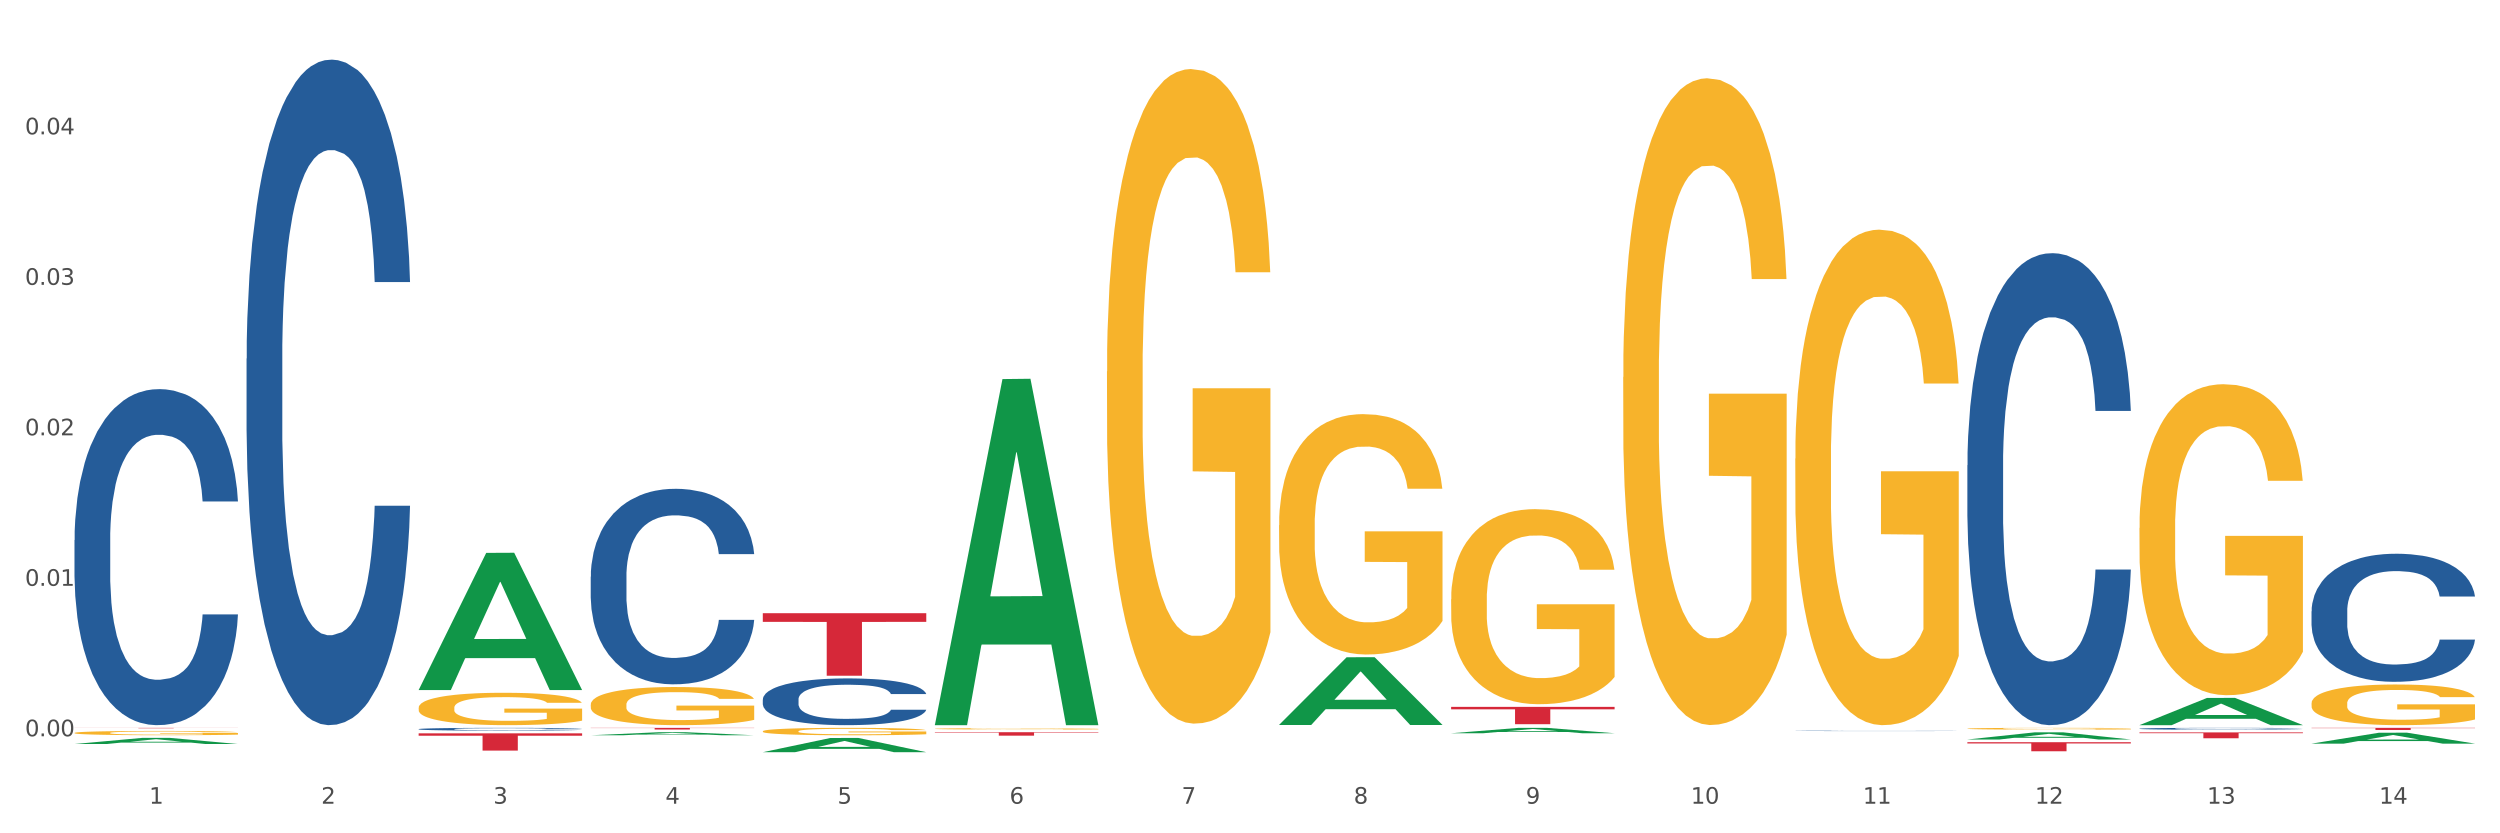 <?xml version="1.0" encoding="utf-8" standalone="no"?>
<!DOCTYPE svg PUBLIC "-//W3C//DTD SVG 1.1//EN"
  "http://www.w3.org/Graphics/SVG/1.1/DTD/svg11.dtd">
<svg xmlns:xlink="http://www.w3.org/1999/xlink" width="1080pt" height="360pt" viewBox="0 0 1080 360" xmlns="http://www.w3.org/2000/svg" version="1.1">
 <rect x="0" y="0" width="1080" height="360" fill="#333333" stroke="none"/>
 <defs>
  <style type="text/css">*{stroke-linejoin: round; stroke-linecap: butt}</style>
 </defs>
 <g id="figure_1">
  <g id="patch_1">
   <path d="M 0 360 
L 1080 360 
L 1080 0 
L 0 0 
z
" style="fill: #ffffff; stroke: #ffffff; stroke-linejoin: miter"/>
  </g>
  <g id="axes_1">
   <g id="matplotlib.axis_1">
    <g id="xtick_1">
     <g id="text_1">
      <!-- 1 -->
      <g style="fill: #4d4d4d" transform="translate(64.432 347.204) scale(0.096 -0.096)">
       <defs>
        <path id="DejaVuSans-31" d="M 794 531 
L 1825 531 
L 1825 4091 
L 703 3866 
L 703 4441 
L 1819 4666 
L 2450 4666 
L 2450 531 
L 3481 531 
L 3481 0 
L 794 0 
L 794 531 
z
" transform="scale(0.016)"/>
       </defs>
       <use xlink:href="#DejaVuSans-31"/>
      </g>
     </g>
    </g>
    <g id="xtick_2">
     <g id="text_2">
      <!-- 2 -->
      <g style="fill: #4d4d4d" transform="translate(138.771 347.204) scale(0.096 -0.096)">
       <defs>
        <path id="DejaVuSans-32" d="M 1228 531 
L 3431 531 
L 3431 0 
L 469 0 
L 469 531 
Q 828 903 1448 1529 
Q 2069 2156 2228 2338 
Q 2531 2678 2651 2914 
Q 2772 3150 2772 3378 
Q 2772 3750 2511 3984 
Q 2250 4219 1831 4219 
Q 1534 4219 1204 4116 
Q 875 4013 500 3803 
L 500 4441 
Q 881 4594 1212 4672 
Q 1544 4750 1819 4750 
Q 2544 4750 2975 4387 
Q 3406 4025 3406 3419 
Q 3406 3131 3298 2873 
Q 3191 2616 2906 2266 
Q 2828 2175 2409 1742 
Q 1991 1309 1228 531 
z
" transform="scale(0.016)"/>
       </defs>
       <use xlink:href="#DejaVuSans-32"/>
      </g>
     </g>
    </g>
    <g id="xtick_3">
     <g id="text_3">
      <!-- 3 -->
      <g style="fill: #4d4d4d" transform="translate(213.109 347.204) scale(0.096 -0.096)">
       <defs>
        <path id="DejaVuSans-33" d="M 2597 2516 
Q 3050 2419 3304 2112 
Q 3559 1806 3559 1356 
Q 3559 666 3084 287 
Q 2609 -91 1734 -91 
Q 1441 -91 1130 -33 
Q 819 25 488 141 
L 488 750 
Q 750 597 1062 519 
Q 1375 441 1716 441 
Q 2309 441 2620 675 
Q 2931 909 2931 1356 
Q 2931 1769 2642 2001 
Q 2353 2234 1838 2234 
L 1294 2234 
L 1294 2753 
L 1863 2753 
Q 2328 2753 2575 2939 
Q 2822 3125 2822 3475 
Q 2822 3834 2567 4026 
Q 2313 4219 1838 4219 
Q 1578 4219 1281 4162 
Q 984 4106 628 3988 
L 628 4550 
Q 988 4650 1302 4700 
Q 1616 4750 1894 4750 
Q 2613 4750 3031 4423 
Q 3450 4097 3450 3541 
Q 3450 3153 3228 2886 
Q 3006 2619 2597 2516 
z
" transform="scale(0.016)"/>
       </defs>
       <use xlink:href="#DejaVuSans-33"/>
      </g>
     </g>
    </g>
    <g id="xtick_4">
     <g id="text_4">
      <!-- 4 -->
      <g style="fill: #4d4d4d" transform="translate(287.448 347.204) scale(0.096 -0.096)">
       <defs>
        <path id="DejaVuSans-34" d="M 2419 4116 
L 825 1625 
L 2419 1625 
L 2419 4116 
z
M 2253 4666 
L 3047 4666 
L 3047 1625 
L 3713 1625 
L 3713 1100 
L 3047 1100 
L 3047 0 
L 2419 0 
L 2419 1100 
L 313 1100 
L 313 1709 
L 2253 4666 
z
" transform="scale(0.016)"/>
       </defs>
       <use xlink:href="#DejaVuSans-34"/>
      </g>
     </g>
    </g>
    <g id="xtick_5">
     <g id="text_5">
      <!-- 5 -->
      <g style="fill: #4d4d4d" transform="translate(361.787 347.204) scale(0.096 -0.096)">
       <defs>
        <path id="DejaVuSans-35" d="M 691 4666 
L 3169 4666 
L 3169 4134 
L 1269 4134 
L 1269 2991 
Q 1406 3038 1543 3061 
Q 1681 3084 1819 3084 
Q 2600 3084 3056 2656 
Q 3513 2228 3513 1497 
Q 3513 744 3044 326 
Q 2575 -91 1722 -91 
Q 1428 -91 1123 -41 
Q 819 9 494 109 
L 494 744 
Q 775 591 1075 516 
Q 1375 441 1709 441 
Q 2250 441 2565 725 
Q 2881 1009 2881 1497 
Q 2881 1984 2565 2268 
Q 2250 2553 1709 2553 
Q 1456 2553 1204 2497 
Q 953 2441 691 2322 
L 691 4666 
z
" transform="scale(0.016)"/>
       </defs>
       <use xlink:href="#DejaVuSans-35"/>
      </g>
     </g>
    </g>
    <g id="xtick_6">
     <g id="text_6">
      <!-- 6 -->
      <g style="fill: #4d4d4d" transform="translate(436.125 347.204) scale(0.096 -0.096)">
       <defs>
        <path id="DejaVuSans-36" d="M 2113 2584 
Q 1688 2584 1439 2293 
Q 1191 2003 1191 1497 
Q 1191 994 1439 701 
Q 1688 409 2113 409 
Q 2538 409 2786 701 
Q 3034 994 3034 1497 
Q 3034 2003 2786 2293 
Q 2538 2584 2113 2584 
z
M 3366 4563 
L 3366 3988 
Q 3128 4100 2886 4159 
Q 2644 4219 2406 4219 
Q 1781 4219 1451 3797 
Q 1122 3375 1075 2522 
Q 1259 2794 1537 2939 
Q 1816 3084 2150 3084 
Q 2853 3084 3261 2657 
Q 3669 2231 3669 1497 
Q 3669 778 3244 343 
Q 2819 -91 2113 -91 
Q 1303 -91 875 529 
Q 447 1150 447 2328 
Q 447 3434 972 4092 
Q 1497 4750 2381 4750 
Q 2619 4750 2861 4703 
Q 3103 4656 3366 4563 
z
" transform="scale(0.016)"/>
       </defs>
       <use xlink:href="#DejaVuSans-36"/>
      </g>
     </g>
    </g>
    <g id="xtick_7">
     <g id="text_7">
      <!-- 7 -->
      <g style="fill: #4d4d4d" transform="translate(510.464 347.204) scale(0.096 -0.096)">
       <defs>
        <path id="DejaVuSans-37" d="M 525 4666 
L 3525 4666 
L 3525 4397 
L 1831 0 
L 1172 0 
L 2766 4134 
L 525 4134 
L 525 4666 
z
" transform="scale(0.016)"/>
       </defs>
       <use xlink:href="#DejaVuSans-37"/>
      </g>
     </g>
    </g>
    <g id="xtick_8">
     <g id="text_8">
      <!-- 8 -->
      <g style="fill: #4d4d4d" transform="translate(584.803 347.204) scale(0.096 -0.096)">
       <defs>
        <path id="DejaVuSans-38" d="M 2034 2216 
Q 1584 2216 1326 1975 
Q 1069 1734 1069 1313 
Q 1069 891 1326 650 
Q 1584 409 2034 409 
Q 2484 409 2743 651 
Q 3003 894 3003 1313 
Q 3003 1734 2745 1975 
Q 2488 2216 2034 2216 
z
M 1403 2484 
Q 997 2584 770 2862 
Q 544 3141 544 3541 
Q 544 4100 942 4425 
Q 1341 4750 2034 4750 
Q 2731 4750 3128 4425 
Q 3525 4100 3525 3541 
Q 3525 3141 3298 2862 
Q 3072 2584 2669 2484 
Q 3125 2378 3379 2068 
Q 3634 1759 3634 1313 
Q 3634 634 3220 271 
Q 2806 -91 2034 -91 
Q 1263 -91 848 271 
Q 434 634 434 1313 
Q 434 1759 690 2068 
Q 947 2378 1403 2484 
z
M 1172 3481 
Q 1172 3119 1398 2916 
Q 1625 2713 2034 2713 
Q 2441 2713 2670 2916 
Q 2900 3119 2900 3481 
Q 2900 3844 2670 4047 
Q 2441 4250 2034 4250 
Q 1625 4250 1398 4047 
Q 1172 3844 1172 3481 
z
" transform="scale(0.016)"/>
       </defs>
       <use xlink:href="#DejaVuSans-38"/>
      </g>
     </g>
    </g>
    <g id="xtick_9">
     <g id="text_9">
      <!-- 9 -->
      <g style="fill: #4d4d4d" transform="translate(659.142 347.204) scale(0.096 -0.096)">
       <defs>
        <path id="DejaVuSans-39" d="M 703 97 
L 703 672 
Q 941 559 1184 500 
Q 1428 441 1663 441 
Q 2288 441 2617 861 
Q 2947 1281 2994 2138 
Q 2813 1869 2534 1725 
Q 2256 1581 1919 1581 
Q 1219 1581 811 2004 
Q 403 2428 403 3163 
Q 403 3881 828 4315 
Q 1253 4750 1959 4750 
Q 2769 4750 3195 4129 
Q 3622 3509 3622 2328 
Q 3622 1225 3098 567 
Q 2575 -91 1691 -91 
Q 1453 -91 1209 -44 
Q 966 3 703 97 
z
M 1959 2075 
Q 2384 2075 2632 2365 
Q 2881 2656 2881 3163 
Q 2881 3666 2632 3958 
Q 2384 4250 1959 4250 
Q 1534 4250 1286 3958 
Q 1038 3666 1038 3163 
Q 1038 2656 1286 2365 
Q 1534 2075 1959 2075 
z
" transform="scale(0.016)"/>
       </defs>
       <use xlink:href="#DejaVuSans-39"/>
      </g>
     </g>
    </g>
    <g id="xtick_10">
     <g id="text_10">
      <!-- 10 -->
      <g style="fill: #4d4d4d" transform="translate(730.426 347.204) scale(0.096 -0.096)">
       <defs>
        <path id="DejaVuSans-30" d="M 2034 4250 
Q 1547 4250 1301 3770 
Q 1056 3291 1056 2328 
Q 1056 1369 1301 889 
Q 1547 409 2034 409 
Q 2525 409 2770 889 
Q 3016 1369 3016 2328 
Q 3016 3291 2770 3770 
Q 2525 4250 2034 4250 
z
M 2034 4750 
Q 2819 4750 3233 4129 
Q 3647 3509 3647 2328 
Q 3647 1150 3233 529 
Q 2819 -91 2034 -91 
Q 1250 -91 836 529 
Q 422 1150 422 2328 
Q 422 3509 836 4129 
Q 1250 4750 2034 4750 
z
" transform="scale(0.016)"/>
       </defs>
       <use xlink:href="#DejaVuSans-31"/>
       <use xlink:href="#DejaVuSans-30" transform="translate(63.623 0)"/>
      </g>
     </g>
    </g>
    <g id="xtick_11">
     <g id="text_11">
      <!-- 11 -->
      <g style="fill: #4d4d4d" transform="translate(804.765 347.204) scale(0.096 -0.096)">
       <use xlink:href="#DejaVuSans-31"/>
       <use xlink:href="#DejaVuSans-31" transform="translate(63.623 0)"/>
      </g>
     </g>
    </g>
    <g id="xtick_12">
     <g id="text_12">
      <!-- 12 -->
      <g style="fill: #4d4d4d" transform="translate(879.104 347.204) scale(0.096 -0.096)">
       <use xlink:href="#DejaVuSans-31"/>
       <use xlink:href="#DejaVuSans-32" transform="translate(63.623 0)"/>
      </g>
     </g>
    </g>
    <g id="xtick_13">
     <g id="text_13">
      <!-- 13 -->
      <g style="fill: #4d4d4d" transform="translate(953.442 347.204) scale(0.096 -0.096)">
       <use xlink:href="#DejaVuSans-31"/>
       <use xlink:href="#DejaVuSans-33" transform="translate(63.623 0)"/>
      </g>
     </g>
    </g>
    <g id="xtick_14">
     <g id="text_14">
      <!-- 14 -->
      <g style="fill: #4d4d4d" transform="translate(1027.781 347.204) scale(0.096 -0.096)">
       <use xlink:href="#DejaVuSans-31"/>
       <use xlink:href="#DejaVuSans-34" transform="translate(63.623 0)"/>
      </g>
     </g>
    </g>
    <g id="xtick_15"/>
    <g id="xtick_16"/>
    <g id="xtick_17"/>
    <g id="xtick_18"/>
    <g id="xtick_19"/>
    <g id="xtick_20"/>
    <g id="xtick_21"/>
    <g id="xtick_22"/>
    <g id="xtick_23"/>
    <g id="xtick_24"/>
    <g id="xtick_25"/>
    <g id="xtick_26"/>
    <g id="xtick_27"/>
   </g>
   <g id="matplotlib.axis_2">
    <g id="ytick_1">
     <g id="text_15">
      <!-- 0.00 -->
      <g style="fill: #4d4d4d" transform="translate(10.8 318.074) scale(0.096 -0.096)">
       <defs>
        <path id="DejaVuSans-2e" d="M 684 794 
L 1344 794 
L 1344 0 
L 684 0 
L 684 794 
z
" transform="scale(0.016)"/>
       </defs>
       <use xlink:href="#DejaVuSans-30"/>
       <use xlink:href="#DejaVuSans-2e" transform="translate(63.623 0)"/>
       <use xlink:href="#DejaVuSans-30" transform="translate(95.41 0)"/>
       <use xlink:href="#DejaVuSans-30" transform="translate(159.033 0)"/>
      </g>
     </g>
    </g>
    <g id="ytick_2">
     <g id="text_16">
      <!-- 0.01 -->
      <g style="fill: #4d4d4d" transform="translate(10.8 253.066) scale(0.096 -0.096)">
       <use xlink:href="#DejaVuSans-30"/>
       <use xlink:href="#DejaVuSans-2e" transform="translate(63.623 0)"/>
       <use xlink:href="#DejaVuSans-30" transform="translate(95.41 0)"/>
       <use xlink:href="#DejaVuSans-31" transform="translate(159.033 0)"/>
      </g>
     </g>
    </g>
    <g id="ytick_3">
     <g id="text_17">
      <!-- 0.02 -->
      <g style="fill: #4d4d4d" transform="translate(10.8 188.057) scale(0.096 -0.096)">
       <use xlink:href="#DejaVuSans-30"/>
       <use xlink:href="#DejaVuSans-2e" transform="translate(63.623 0)"/>
       <use xlink:href="#DejaVuSans-30" transform="translate(95.41 0)"/>
       <use xlink:href="#DejaVuSans-32" transform="translate(159.033 0)"/>
      </g>
     </g>
    </g>
    <g id="ytick_4">
     <g id="text_18">
      <!-- 0.03 -->
      <g style="fill: #4d4d4d" transform="translate(10.8 123.049) scale(0.096 -0.096)">
       <use xlink:href="#DejaVuSans-30"/>
       <use xlink:href="#DejaVuSans-2e" transform="translate(63.623 0)"/>
       <use xlink:href="#DejaVuSans-30" transform="translate(95.41 0)"/>
       <use xlink:href="#DejaVuSans-33" transform="translate(159.033 0)"/>
      </g>
     </g>
    </g>
    <g id="ytick_5">
     <g id="text_19">
      <!-- 0.04 -->
      <g style="fill: #4d4d4d" transform="translate(10.8 58.04) scale(0.096 -0.096)">
       <use xlink:href="#DejaVuSans-30"/>
       <use xlink:href="#DejaVuSans-2e" transform="translate(63.623 0)"/>
       <use xlink:href="#DejaVuSans-30" transform="translate(95.41 0)"/>
       <use xlink:href="#DejaVuSans-34" transform="translate(159.033 0)"/>
      </g>
     </g>
    </g>
    <g id="ytick_6"/>
    <g id="ytick_7"/>
    <g id="ytick_8"/>
    <g id="ytick_9"/>
    <g id="ytick_10"/>
   </g>
   <g id="PolyCollection_1">
    <path d="M 32.175 321.414 
L 32.248 321.412 
L 61.37 318.771 
L 73.456 318.769 
L 102.797 321.419 
L 88.818 321.419 
L 82.484 320.802 
L 52.415 320.802 
L 52.197 320.812 
L 46.081 321.419 
L 32.175 321.419 
L 32.175 321.414 
L 56.201 320.434 
L 78.698 320.431 
L 67.559 319.334 
L 67.413 319.329 
L 67.267 319.336 
L 56.128 320.431 
L 56.201 320.434 
L 32.175 321.414 
z
" clip-path="url(#p6f95575a27)" style="fill: #109648"/>
    <path d="M 849.901 320.622 
L 920.523 320.622 
L 920.523 321.168 
L 892.742 321.172 
L 892.742 324.552 
L 877.514 324.552 
L 877.514 321.172 
L 849.901 321.168 
L 849.901 320.626 
L 849.901 320.622 
z
" clip-path="url(#p6f95575a27)" style="fill: #d62839"/>
    <path d="M 626.885 305.38 
L 697.506 305.38 
L 697.506 306.419 
L 669.726 306.427 
L 669.726 312.861 
L 654.497 312.861 
L 654.497 306.427 
L 626.885 306.419 
L 626.885 305.387 
L 626.885 305.38 
z
" clip-path="url(#p6f95575a27)" style="fill: #d62839"/>
    <path d="M 403.869 316.302 
L 474.49 316.302 
L 474.49 316.51 
L 446.71 316.511 
L 446.71 317.799 
L 431.481 317.799 
L 431.481 316.511 
L 403.869 316.51 
L 403.869 316.303 
L 403.869 316.302 
z
" clip-path="url(#p6f95575a27)" style="fill: #d62839"/>
    <path d="M 329.53 264.89 
L 400.152 264.89 
L 400.152 268.645 
L 372.371 268.671 
L 372.371 291.915 
L 357.143 291.915 
L 357.143 268.671 
L 329.53 268.645 
L 329.53 264.915 
L 329.53 264.89 
z
" clip-path="url(#p6f95575a27)" style="fill: #d62839"/>
    <path d="M 255.191 314.427 
L 325.813 314.427 
L 325.813 314.53 
L 298.033 314.531 
L 298.033 315.168 
L 282.804 315.168 
L 282.804 314.531 
L 255.191 314.53 
L 255.191 314.428 
L 255.191 314.427 
z
" clip-path="url(#p6f95575a27)" style="fill: #d62839"/>
    <path d="M 180.852 316.79 
L 251.474 316.79 
L 251.474 317.826 
L 223.694 317.833 
L 223.694 324.247 
L 208.465 324.247 
L 208.465 317.833 
L 180.852 317.826 
L 180.852 316.797 
L 180.852 316.79 
z
" clip-path="url(#p6f95575a27)" style="fill: #d62839"/>
    <path d="M 32.175 314.427 
L 102.797 314.427 
L 102.797 314.453 
L 75.017 314.453 
L 75.017 314.614 
L 59.788 314.614 
L 59.788 314.453 
L 32.175 314.453 
L 32.175 314.427 
L 32.175 314.427 
z
" clip-path="url(#p6f95575a27)" style="fill: #d62839"/>
    <path d="M 180.852 305.744 
L 180.936 305.731 
L 180.936 305.271 
L 181.103 304.875 
L 181.936 303.916 
L 183.187 303.124 
L 184.104 302.702 
L 185.021 302.357 
L 186.105 302.012 
L 187.439 301.654 
L 189.857 301.13 
L 191.358 300.862 
L 193.192 300.581 
L 196.528 300.172 
L 198.946 299.941 
L 201.447 299.75 
L 205.533 299.52 
L 208.201 299.417 
L 211.036 299.341 
L 214.454 299.29 
L 217.039 299.277 
L 222.709 299.315 
L 227.545 299.43 
L 229.879 299.52 
L 232.881 299.673 
L 234.465 299.775 
L 237.05 299.98 
L 239.718 300.248 
L 241.552 300.478 
L 244.304 300.913 
L 246.388 301.347 
L 248.306 301.884 
L 249.306 302.255 
L 250.057 302.6 
L 250.724 302.996 
L 251.391 303.622 
L 236.383 303.622 
L 235.799 303.175 
L 234.882 302.753 
L 233.548 302.344 
L 232.38 302.089 
L 230.379 301.769 
L 228.545 301.565 
L 226.627 301.411 
L 224.293 301.284 
L 222.458 301.22 
L 219.874 301.168 
L 214.788 301.181 
L 211.369 301.284 
L 209.034 301.411 
L 207.534 301.526 
L 206.2 301.654 
L 204.699 301.833 
L 202.948 302.102 
L 201.697 302.344 
L 200.446 302.651 
L 199.446 302.958 
L 198.529 303.316 
L 197.778 303.699 
L 197.195 304.095 
L 196.694 304.581 
L 196.277 305.386 
L 196.277 307.137 
L 196.444 307.534 
L 196.861 308.058 
L 197.361 308.454 
L 198.195 308.927 
L 198.946 309.246 
L 200.363 309.706 
L 201.947 310.09 
L 203.198 310.333 
L 204.449 310.537 
L 206.616 310.818 
L 209.034 311.048 
L 211.119 311.189 
L 213.954 311.317 
L 215.871 311.368 
L 217.539 311.393 
L 221.625 311.393 
L 224.543 311.355 
L 227.795 311.266 
L 230.296 311.151 
L 232.38 311.01 
L 234.715 310.78 
L 236.216 310.563 
L 236.216 307.891 
L 217.873 307.879 
L 217.873 306.102 
L 251.474 306.102 
L 251.474 311.317 
L 250.057 311.585 
L 248.473 311.828 
L 246.805 312.045 
L 244.304 312.314 
L 241.302 312.569 
L 238.634 312.748 
L 235.799 312.902 
L 232.464 313.042 
L 228.128 313.17 
L 225.46 313.221 
L 222.125 313.259 
L 218.206 313.272 
L 214.788 313.247 
L 211.452 313.183 
L 207.951 313.068 
L 204.532 312.902 
L 201.947 312.735 
L 199.362 312.531 
L 196.611 312.263 
L 194.443 312.007 
L 192.776 311.777 
L 190.941 311.483 
L 188.94 311.099 
L 187.439 310.754 
L 186.105 310.396 
L 184.688 309.936 
L 183.687 309.54 
L 182.687 309.042 
L 182.103 308.671 
L 181.436 308.096 
L 180.936 307.291 
L 180.852 305.744 
z
" clip-path="url(#p6f95575a27)" style="fill: #f7b32b"/>
    <path d="M 32.175 233.327 
L 32.258 233.194 
L 32.258 229.482 
L 32.509 224.444 
L 33.427 215.163 
L 34.596 208.137 
L 36.599 199.917 
L 37.684 196.47 
L 39.104 192.625 
L 42.025 186.394 
L 45.364 181.091 
L 47.702 178.174 
L 49.455 176.318 
L 53.378 173.003 
L 55.632 171.545 
L 57.969 170.352 
L 59.973 169.556 
L 63.312 168.628 
L 65.983 168.23 
L 69.072 168.098 
L 71.66 168.23 
L 75.082 168.761 
L 80.091 170.352 
L 82.011 171.28 
L 84.599 172.871 
L 87.27 174.992 
L 89.44 177.113 
L 91.945 180.162 
L 94.533 184.14 
L 97.037 189.178 
L 98.79 193.818 
L 100.209 198.724 
L 101.461 204.69 
L 102.379 211.186 
L 102.797 216.622 
L 87.52 216.622 
L 87.103 211.716 
L 86.268 206.413 
L 85.434 202.834 
L 84.515 199.917 
L 83.096 196.602 
L 81.844 194.481 
L 79.757 191.962 
L 77.837 190.371 
L 76.251 189.443 
L 74.331 188.648 
L 70.241 187.852 
L 67.319 187.852 
L 65.482 188.117 
L 63.229 188.78 
L 61.309 189.708 
L 59.055 191.299 
L 57.302 193.023 
L 55.549 195.277 
L 54.547 196.867 
L 53.044 199.784 
L 52.043 202.171 
L 50.707 206.281 
L 49.956 209.197 
L 48.62 216.754 
L 48.036 222.323 
L 47.785 226.168 
L 47.618 230.41 
L 47.618 251.092 
L 48.119 260.373 
L 48.537 264.35 
L 49.204 268.858 
L 50.457 274.692 
L 52.293 280.393 
L 54.213 284.503 
L 55.799 287.022 
L 57.302 288.878 
L 58.804 290.336 
L 60.641 291.662 
L 62.143 292.457 
L 64.397 293.253 
L 67.069 293.65 
L 69.155 293.65 
L 73.413 292.988 
L 75.333 292.325 
L 77.169 291.397 
L 79.173 289.938 
L 80.759 288.347 
L 81.677 287.154 
L 83.18 284.635 
L 84.348 281.983 
L 85.35 278.934 
L 86.018 276.283 
L 86.769 272.305 
L 87.353 267.797 
L 87.52 265.411 
L 102.797 265.411 
L 102.463 270.184 
L 101.879 274.824 
L 100.71 281.055 
L 99.792 284.635 
L 98.372 289.01 
L 96.87 292.722 
L 94.783 296.832 
L 92.863 299.882 
L 90.86 302.533 
L 88.689 304.92 
L 84.766 308.234 
L 83.347 309.162 
L 80.341 310.753 
L 78.004 311.681 
L 74.581 312.609 
L 71.075 313.14 
L 67.402 313.272 
L 64.147 313.007 
L 60.557 312.212 
L 58.303 311.416 
L 55.799 310.223 
L 52.877 308.367 
L 50.123 306.113 
L 47.535 303.461 
L 45.114 300.412 
L 42.86 296.965 
L 39.938 291.264 
L 37.768 285.696 
L 36.182 280.525 
L 35.097 276.15 
L 34.011 270.582 
L 33.427 266.737 
L 32.509 257.456 
L 32.175 248.839 
L 32.175 233.327 
z
" clip-path="url(#p6f95575a27)" style="fill: #255c99"/>
    <path d="M 106.514 154.943 
L 106.597 154.681 
L 106.597 147.329 
L 106.848 137.351 
L 107.766 118.971 
L 108.935 105.055 
L 110.938 88.776 
L 112.023 81.949 
L 113.442 74.335 
L 116.364 61.994 
L 119.703 51.491 
L 122.04 45.715 
L 123.794 42.039 
L 127.717 35.475 
L 129.971 32.586 
L 132.308 30.223 
L 134.312 28.648 
L 137.651 26.81 
L 140.322 26.022 
L 143.411 25.759 
L 145.998 26.022 
L 149.421 27.072 
L 154.43 30.223 
L 156.35 32.061 
L 158.937 35.212 
L 161.609 39.413 
L 163.779 43.614 
L 166.283 49.653 
L 168.871 57.53 
L 171.376 67.508 
L 173.129 76.698 
L 174.548 86.413 
L 175.8 98.228 
L 176.718 111.094 
L 177.135 121.86 
L 161.859 121.86 
L 161.442 112.145 
L 160.607 101.642 
L 159.772 94.553 
L 158.854 88.776 
L 157.435 82.212 
L 156.183 78.011 
L 154.096 73.022 
L 152.176 69.871 
L 150.59 68.033 
L 148.67 66.458 
L 144.579 64.882 
L 141.658 64.882 
L 139.821 65.407 
L 137.567 66.72 
L 135.647 68.558 
L 133.393 71.709 
L 131.64 75.122 
L 129.887 79.586 
L 128.886 82.737 
L 127.383 88.513 
L 126.381 93.24 
L 125.046 101.379 
L 124.294 107.156 
L 122.959 122.122 
L 122.374 133.15 
L 122.124 140.765 
L 121.957 149.167 
L 121.957 190.128 
L 122.458 208.507 
L 122.875 216.384 
L 123.543 225.312 
L 124.795 236.865 
L 126.632 248.155 
L 128.552 256.295 
L 130.138 261.284 
L 131.64 264.96 
L 133.143 267.848 
L 134.979 270.474 
L 136.482 272.049 
L 138.736 273.624 
L 141.407 274.412 
L 143.494 274.412 
L 147.751 273.099 
L 149.671 271.786 
L 151.508 269.948 
L 153.511 267.06 
L 155.097 263.909 
L 156.016 261.546 
L 157.518 256.557 
L 158.687 251.306 
L 159.689 245.267 
L 160.357 240.016 
L 161.108 232.139 
L 161.692 223.211 
L 161.859 218.485 
L 177.135 218.485 
L 176.802 227.937 
L 176.217 237.127 
L 175.049 249.468 
L 174.13 256.557 
L 172.711 265.222 
L 171.209 272.574 
L 169.122 280.714 
L 167.202 286.753 
L 165.198 292.004 
L 163.028 296.73 
L 159.104 303.295 
L 157.685 305.133 
L 154.68 308.283 
L 152.343 310.121 
L 148.92 311.959 
L 145.414 313.01 
L 141.741 313.272 
L 138.486 312.747 
L 134.896 311.172 
L 132.642 309.596 
L 130.138 307.233 
L 127.216 303.557 
L 124.461 299.094 
L 121.874 293.842 
L 119.453 287.803 
L 117.199 280.976 
L 114.277 269.686 
L 112.107 258.658 
L 110.521 248.418 
L 109.435 239.753 
L 108.35 228.725 
L 107.766 221.111 
L 106.848 202.731 
L 106.514 185.664 
L 106.514 154.943 
z
" clip-path="url(#p6f95575a27)" style="fill: #255c99"/>
    <path d="M 180.852 314.97 
L 180.936 314.969 
L 180.936 314.938 
L 181.186 314.896 
L 182.105 314.819 
L 183.273 314.76 
L 185.277 314.692 
L 186.362 314.663 
L 187.781 314.631 
L 190.703 314.579 
L 194.042 314.535 
L 196.379 314.511 
L 198.132 314.495 
L 202.056 314.468 
L 204.31 314.456 
L 206.647 314.446 
L 208.65 314.439 
L 211.989 314.431 
L 214.661 314.428 
L 217.749 314.427 
L 220.337 314.428 
L 223.76 314.432 
L 228.768 314.446 
L 230.688 314.453 
L 233.276 314.467 
L 235.947 314.484 
L 238.118 314.502 
L 240.622 314.527 
L 243.21 314.56 
L 245.714 314.602 
L 247.467 314.641 
L 248.886 314.682 
L 250.139 314.732 
L 251.057 314.786 
L 251.474 314.831 
L 236.198 314.831 
L 235.78 314.79 
L 234.946 314.746 
L 234.111 314.716 
L 233.193 314.692 
L 231.774 314.664 
L 230.521 314.647 
L 228.434 314.626 
L 226.514 314.612 
L 224.928 314.605 
L 223.008 314.598 
L 218.918 314.591 
L 215.996 314.591 
L 214.16 314.594 
L 211.906 314.599 
L 209.986 314.607 
L 207.732 314.62 
L 205.979 314.634 
L 204.226 314.653 
L 203.224 314.666 
L 201.722 314.691 
L 200.72 314.711 
L 199.384 314.745 
L 198.633 314.769 
L 197.297 314.832 
L 196.713 314.878 
L 196.463 314.91 
L 196.296 314.946 
L 196.296 315.118 
L 196.797 315.195 
L 197.214 315.228 
L 197.882 315.266 
L 199.134 315.314 
L 200.97 315.362 
L 202.89 315.396 
L 204.476 315.417 
L 205.979 315.432 
L 207.482 315.445 
L 209.318 315.456 
L 210.821 315.462 
L 213.075 315.469 
L 215.746 315.472 
L 217.833 315.472 
L 222.09 315.467 
L 224.01 315.461 
L 225.847 315.453 
L 227.85 315.441 
L 229.436 315.428 
L 230.354 315.418 
L 231.857 315.397 
L 233.026 315.375 
L 234.027 315.35 
L 234.695 315.328 
L 235.447 315.295 
L 236.031 315.257 
L 236.198 315.237 
L 251.474 315.237 
L 251.14 315.277 
L 250.556 315.315 
L 249.387 315.367 
L 248.469 315.397 
L 247.05 315.434 
L 245.547 315.464 
L 243.46 315.499 
L 241.54 315.524 
L 239.537 315.546 
L 237.367 315.566 
L 233.443 315.594 
L 232.024 315.601 
L 229.019 315.615 
L 226.681 315.622 
L 223.259 315.63 
L 219.753 315.634 
L 216.08 315.636 
L 212.824 315.633 
L 209.235 315.627 
L 206.981 315.62 
L 204.476 315.61 
L 201.555 315.595 
L 198.8 315.576 
L 196.212 315.554 
L 193.791 315.529 
L 191.538 315.5 
L 188.616 315.452 
L 186.445 315.406 
L 184.859 315.363 
L 183.774 315.327 
L 182.689 315.28 
L 182.105 315.248 
L 181.186 315.171 
L 180.852 315.099 
L 180.852 314.97 
z
" clip-path="url(#p6f95575a27)" style="fill: #255c99"/>
    <path d="M 255.191 249.116 
L 255.275 249.039 
L 255.275 246.879 
L 255.525 243.947 
L 256.443 238.547 
L 257.612 234.458 
L 259.615 229.675 
L 260.701 227.669 
L 262.12 225.432 
L 265.041 221.806 
L 268.381 218.72 
L 270.718 217.023 
L 272.471 215.943 
L 276.394 214.014 
L 278.648 213.166 
L 280.986 212.471 
L 282.989 212.009 
L 286.328 211.469 
L 288.999 211.237 
L 292.088 211.16 
L 294.676 211.237 
L 298.098 211.546 
L 303.107 212.471 
L 305.027 213.012 
L 307.615 213.937 
L 310.286 215.172 
L 312.457 216.406 
L 314.961 218.18 
L 317.549 220.495 
L 320.053 223.426 
L 321.806 226.126 
L 323.225 228.981 
L 324.477 232.452 
L 325.396 236.232 
L 325.813 239.395 
L 310.537 239.395 
L 310.119 236.541 
L 309.284 233.455 
L 308.45 231.372 
L 307.531 229.675 
L 306.112 227.746 
L 304.86 226.512 
L 302.773 225.046 
L 300.853 224.121 
L 299.267 223.58 
L 297.347 223.118 
L 293.257 222.655 
L 290.335 222.655 
L 288.499 222.809 
L 286.245 223.195 
L 284.325 223.735 
L 282.071 224.661 
L 280.318 225.663 
L 278.565 226.975 
L 277.563 227.901 
L 276.06 229.598 
L 275.059 230.986 
L 273.723 233.378 
L 272.972 235.075 
L 271.636 239.473 
L 271.052 242.713 
L 270.801 244.95 
L 270.634 247.419 
L 270.634 259.453 
L 271.135 264.853 
L 271.553 267.168 
L 272.22 269.791 
L 273.473 273.185 
L 275.309 276.502 
L 277.229 278.894 
L 278.815 280.36 
L 280.318 281.44 
L 281.82 282.288 
L 283.657 283.06 
L 285.159 283.523 
L 287.413 283.986 
L 290.085 284.217 
L 292.172 284.217 
L 296.429 283.831 
L 298.349 283.446 
L 300.185 282.906 
L 302.189 282.057 
L 303.775 281.131 
L 304.693 280.437 
L 306.196 278.971 
L 307.364 277.428 
L 308.366 275.654 
L 309.034 274.111 
L 309.785 271.797 
L 310.37 269.174 
L 310.537 267.785 
L 325.813 267.785 
L 325.479 270.562 
L 324.895 273.262 
L 323.726 276.888 
L 322.808 278.971 
L 321.389 281.517 
L 319.886 283.677 
L 317.799 286.069 
L 315.879 287.843 
L 313.876 289.386 
L 311.705 290.774 
L 307.782 292.703 
L 306.363 293.243 
L 303.358 294.169 
L 301.02 294.709 
L 297.598 295.249 
L 294.092 295.557 
L 290.419 295.635 
L 287.163 295.48 
L 283.573 295.017 
L 281.32 294.555 
L 278.815 293.86 
L 275.893 292.78 
L 273.139 291.469 
L 270.551 289.926 
L 268.13 288.151 
L 265.876 286.146 
L 262.955 282.828 
L 260.784 279.588 
L 259.198 276.58 
L 258.113 274.034 
L 257.028 270.794 
L 256.443 268.556 
L 255.525 263.156 
L 255.191 258.142 
L 255.191 249.116 
z
" clip-path="url(#p6f95575a27)" style="fill: #255c99"/>
    <path d="M 329.53 302.147 
L 329.613 302.129 
L 329.613 301.612 
L 329.864 300.911 
L 330.782 299.62 
L 331.951 298.642 
L 333.954 297.498 
L 335.039 297.018 
L 336.458 296.483 
L 339.38 295.616 
L 342.719 294.878 
L 345.057 294.472 
L 346.81 294.214 
L 350.733 293.753 
L 352.987 293.55 
L 355.324 293.384 
L 357.328 293.273 
L 360.667 293.144 
L 363.338 293.089 
L 366.427 293.07 
L 369.015 293.089 
L 372.437 293.162 
L 377.446 293.384 
L 379.366 293.513 
L 381.954 293.734 
L 384.625 294.029 
L 386.795 294.325 
L 389.3 294.749 
L 391.887 295.303 
L 394.392 296.004 
L 396.145 296.649 
L 397.564 297.332 
L 398.816 298.162 
L 399.734 299.066 
L 400.152 299.823 
L 384.875 299.823 
L 384.458 299.14 
L 383.623 298.402 
L 382.788 297.904 
L 381.87 297.498 
L 380.451 297.037 
L 379.199 296.742 
L 377.112 296.391 
L 375.192 296.17 
L 373.606 296.04 
L 371.686 295.93 
L 367.595 295.819 
L 364.674 295.819 
L 362.837 295.856 
L 360.583 295.948 
L 358.663 296.077 
L 356.41 296.299 
L 354.656 296.539 
L 352.903 296.852 
L 351.902 297.074 
L 350.399 297.48 
L 349.397 297.812 
L 348.062 298.384 
L 347.31 298.789 
L 345.975 299.841 
L 345.391 300.616 
L 345.14 301.151 
L 344.973 301.741 
L 344.973 304.619 
L 345.474 305.911 
L 345.891 306.464 
L 346.559 307.092 
L 347.811 307.903 
L 349.648 308.697 
L 351.568 309.269 
L 353.154 309.619 
L 354.656 309.878 
L 356.159 310.081 
L 357.996 310.265 
L 359.498 310.376 
L 361.752 310.486 
L 364.423 310.542 
L 366.51 310.542 
L 370.768 310.449 
L 372.688 310.357 
L 374.524 310.228 
L 376.528 310.025 
L 378.114 309.804 
L 379.032 309.638 
L 380.534 309.287 
L 381.703 308.918 
L 382.705 308.494 
L 383.373 308.125 
L 384.124 307.571 
L 384.708 306.944 
L 384.875 306.612 
L 400.152 306.612 
L 399.818 307.276 
L 399.233 307.922 
L 398.065 308.789 
L 397.146 309.287 
L 395.727 309.896 
L 394.225 310.413 
L 392.138 310.985 
L 390.218 311.409 
L 388.214 311.778 
L 386.044 312.11 
L 382.121 312.571 
L 380.701 312.7 
L 377.696 312.922 
L 375.359 313.051 
L 371.936 313.18 
L 368.43 313.254 
L 364.757 313.272 
L 361.502 313.235 
L 357.912 313.125 
L 355.658 313.014 
L 353.154 312.848 
L 350.232 312.59 
L 347.477 312.276 
L 344.89 311.907 
L 342.469 311.483 
L 340.215 311.003 
L 337.293 310.21 
L 335.123 309.435 
L 333.537 308.715 
L 332.452 308.106 
L 331.366 307.332 
L 330.782 306.797 
L 329.864 305.505 
L 329.53 304.306 
L 329.53 302.147 
z
" clip-path="url(#p6f95575a27)" style="fill: #255c99"/>
    <path d="M 924.24 316.394 
L 994.861 316.394 
L 994.861 316.749 
L 967.081 316.751 
L 967.081 318.942 
L 951.852 318.942 
L 951.852 316.751 
L 924.24 316.749 
L 924.24 316.397 
L 924.24 316.394 
z
" clip-path="url(#p6f95575a27)" style="fill: #d62839"/>
    <path d="M 775.562 315.73 
L 775.646 315.73 
L 775.646 315.725 
L 775.896 315.72 
L 776.814 315.709 
L 777.983 315.701 
L 779.986 315.692 
L 781.072 315.688 
L 782.491 315.683 
L 785.412 315.676 
L 788.752 315.67 
L 791.089 315.667 
L 792.842 315.665 
L 796.765 315.661 
L 799.019 315.659 
L 801.357 315.658 
L 803.36 315.657 
L 806.699 315.656 
L 809.37 315.655 
L 812.459 315.655 
L 815.047 315.655 
L 818.469 315.656 
L 823.478 315.658 
L 825.398 315.659 
L 827.986 315.661 
L 830.657 315.663 
L 832.828 315.665 
L 835.332 315.669 
L 837.92 315.673 
L 840.424 315.679 
L 842.177 315.685 
L 843.596 315.69 
L 844.848 315.697 
L 845.766 315.704 
L 846.184 315.711 
L 830.908 315.711 
L 830.49 315.705 
L 829.655 315.699 
L 828.821 315.695 
L 827.902 315.692 
L 826.483 315.688 
L 825.231 315.685 
L 823.144 315.682 
L 821.224 315.681 
L 819.638 315.68 
L 817.718 315.679 
L 813.628 315.678 
L 810.706 315.678 
L 808.87 315.678 
L 806.616 315.679 
L 804.696 315.68 
L 802.442 315.682 
L 800.689 315.684 
L 798.936 315.686 
L 797.934 315.688 
L 796.431 315.691 
L 795.43 315.694 
L 794.094 315.699 
L 793.343 315.702 
L 792.007 315.711 
L 791.423 315.717 
L 791.172 315.722 
L 791.005 315.727 
L 791.005 315.75 
L 791.506 315.761 
L 791.924 315.765 
L 792.591 315.771 
L 793.844 315.777 
L 795.68 315.784 
L 797.6 315.789 
L 799.186 315.791 
L 800.689 315.794 
L 802.191 315.795 
L 804.028 315.797 
L 805.53 315.798 
L 807.784 315.799 
L 810.456 315.799 
L 812.543 315.799 
L 816.8 315.798 
L 818.72 315.797 
L 820.556 315.796 
L 822.56 315.795 
L 824.146 315.793 
L 825.064 315.792 
L 826.567 315.789 
L 827.735 315.786 
L 828.737 315.782 
L 829.405 315.779 
L 830.156 315.775 
L 830.741 315.769 
L 830.908 315.767 
L 846.184 315.767 
L 845.85 315.772 
L 845.266 315.777 
L 844.097 315.785 
L 843.179 315.789 
L 841.76 315.794 
L 840.257 315.798 
L 838.17 315.803 
L 836.25 315.806 
L 834.247 315.809 
L 832.076 315.812 
L 828.153 315.816 
L 826.734 315.817 
L 823.728 315.819 
L 821.391 315.82 
L 817.969 315.821 
L 814.463 315.821 
L 810.79 315.821 
L 807.534 315.821 
L 803.944 315.82 
L 801.69 315.819 
L 799.186 315.818 
L 796.264 315.816 
L 793.51 315.813 
L 790.922 315.81 
L 788.501 315.807 
L 786.247 315.803 
L 783.325 315.796 
L 781.155 315.79 
L 779.569 315.784 
L 778.484 315.779 
L 777.399 315.773 
L 776.814 315.768 
L 775.896 315.758 
L 775.562 315.748 
L 775.562 315.73 
z
" clip-path="url(#p6f95575a27)" style="fill: #255c99"/>
    <path d="M 924.24 314.792 
L 924.323 314.791 
L 924.323 314.771 
L 924.573 314.742 
L 925.492 314.69 
L 926.66 314.651 
L 928.664 314.605 
L 929.749 314.586 
L 931.168 314.564 
L 934.09 314.529 
L 937.429 314.5 
L 939.766 314.483 
L 941.519 314.473 
L 945.443 314.454 
L 947.697 314.446 
L 950.034 314.44 
L 952.037 314.435 
L 955.377 314.43 
L 958.048 314.428 
L 961.136 314.427 
L 963.724 314.428 
L 967.147 314.431 
L 972.155 314.44 
L 974.075 314.445 
L 976.663 314.454 
L 979.335 314.466 
L 981.505 314.477 
L 984.009 314.494 
L 986.597 314.517 
L 989.101 314.545 
L 990.854 314.571 
L 992.273 314.598 
L 993.526 314.632 
L 994.444 314.668 
L 994.861 314.699 
L 979.585 314.699 
L 979.168 314.671 
L 978.333 314.641 
L 977.498 314.621 
L 976.58 314.605 
L 975.161 314.587 
L 973.908 314.575 
L 971.822 314.561 
L 969.902 314.552 
L 968.316 314.546 
L 966.396 314.542 
L 962.305 314.538 
L 959.383 314.538 
L 957.547 314.539 
L 955.293 314.543 
L 953.373 314.548 
L 951.119 314.557 
L 949.366 314.566 
L 947.613 314.579 
L 946.611 314.588 
L 945.109 314.604 
L 944.107 314.618 
L 942.771 314.641 
L 942.02 314.657 
L 940.685 314.699 
L 940.1 314.731 
L 939.85 314.752 
L 939.683 314.776 
L 939.683 314.892 
L 940.184 314.944 
L 940.601 314.966 
L 941.269 314.991 
L 942.521 315.024 
L 944.358 315.056 
L 946.278 315.079 
L 947.864 315.093 
L 949.366 315.103 
L 950.869 315.111 
L 952.705 315.119 
L 954.208 315.123 
L 956.462 315.128 
L 959.133 315.13 
L 961.22 315.13 
L 965.477 315.126 
L 967.397 315.123 
L 969.234 315.117 
L 971.237 315.109 
L 972.823 315.1 
L 973.742 315.094 
L 975.244 315.079 
L 976.413 315.065 
L 977.415 315.048 
L 978.082 315.033 
L 978.834 315.01 
L 979.418 314.985 
L 979.585 314.972 
L 994.861 314.972 
L 994.527 314.999 
L 993.943 315.025 
L 992.774 315.059 
L 991.856 315.079 
L 990.437 315.104 
L 988.934 315.125 
L 986.847 315.148 
L 984.927 315.165 
L 982.924 315.18 
L 980.754 315.193 
L 976.83 315.212 
L 975.411 315.217 
L 972.406 315.226 
L 970.069 315.231 
L 966.646 315.236 
L 963.14 315.239 
L 959.467 315.24 
L 956.211 315.238 
L 952.622 315.234 
L 950.368 315.229 
L 947.864 315.223 
L 944.942 315.212 
L 942.187 315.2 
L 939.599 315.185 
L 937.178 315.168 
L 934.925 315.149 
L 932.003 315.117 
L 929.832 315.085 
L 928.246 315.056 
L 927.161 315.032 
L 926.076 315.001 
L 925.492 314.979 
L 924.573 314.927 
L 924.24 314.879 
L 924.24 314.792 
z
" clip-path="url(#p6f95575a27)" style="fill: #255c99"/>
    <path d="M 998.578 264.073 
L 998.662 264.023 
L 998.662 262.608 
L 998.912 260.688 
L 999.83 257.151 
L 1000.999 254.473 
L 1003.003 251.34 
L 1004.088 250.026 
L 1005.507 248.561 
L 1008.429 246.186 
L 1011.768 244.165 
L 1014.105 243.053 
L 1015.858 242.346 
L 1019.781 241.083 
L 1022.035 240.527 
L 1024.373 240.072 
L 1026.376 239.769 
L 1029.715 239.415 
L 1032.387 239.263 
L 1035.475 239.213 
L 1038.063 239.263 
L 1041.486 239.466 
L 1046.494 240.072 
L 1048.414 240.426 
L 1051.002 241.032 
L 1053.673 241.84 
L 1055.844 242.649 
L 1058.348 243.811 
L 1060.936 245.327 
L 1063.44 247.247 
L 1065.193 249.016 
L 1066.612 250.885 
L 1067.864 253.159 
L 1068.783 255.635 
L 1069.2 257.707 
L 1053.924 257.707 
L 1053.506 255.837 
L 1052.671 253.816 
L 1051.837 252.452 
L 1050.918 251.34 
L 1049.499 250.077 
L 1048.247 249.268 
L 1046.16 248.308 
L 1044.24 247.702 
L 1042.654 247.348 
L 1040.734 247.045 
L 1036.644 246.742 
L 1033.722 246.742 
L 1031.886 246.843 
L 1029.632 247.096 
L 1027.712 247.449 
L 1025.458 248.056 
L 1023.705 248.713 
L 1021.952 249.572 
L 1020.95 250.178 
L 1019.448 251.29 
L 1018.446 252.199 
L 1017.11 253.765 
L 1016.359 254.877 
L 1015.023 257.757 
L 1014.439 259.88 
L 1014.188 261.345 
L 1014.022 262.962 
L 1014.022 270.844 
L 1014.522 274.382 
L 1014.94 275.897 
L 1015.608 277.615 
L 1016.86 279.839 
L 1018.696 282.012 
L 1020.616 283.578 
L 1022.202 284.538 
L 1023.705 285.245 
L 1025.207 285.801 
L 1027.044 286.307 
L 1028.547 286.61 
L 1030.8 286.913 
L 1033.472 287.064 
L 1035.559 287.064 
L 1039.816 286.812 
L 1041.736 286.559 
L 1043.572 286.205 
L 1045.576 285.65 
L 1047.162 285.043 
L 1048.08 284.589 
L 1049.583 283.628 
L 1050.752 282.618 
L 1051.753 281.456 
L 1052.421 280.445 
L 1053.172 278.929 
L 1053.757 277.211 
L 1053.924 276.302 
L 1069.2 276.302 
L 1068.866 278.121 
L 1068.282 279.889 
L 1067.113 282.264 
L 1066.195 283.628 
L 1064.776 285.296 
L 1063.273 286.711 
L 1061.186 288.277 
L 1059.266 289.439 
L 1057.263 290.45 
L 1055.092 291.359 
L 1051.169 292.623 
L 1049.75 292.976 
L 1046.745 293.583 
L 1044.407 293.936 
L 1040.985 294.29 
L 1037.479 294.492 
L 1033.806 294.543 
L 1030.55 294.442 
L 1026.96 294.139 
L 1024.707 293.835 
L 1022.202 293.381 
L 1019.281 292.673 
L 1016.526 291.814 
L 1013.938 290.804 
L 1011.517 289.641 
L 1009.263 288.328 
L 1006.342 286.155 
L 1004.171 284.033 
L 1002.585 282.062 
L 1001.5 280.395 
L 1000.415 278.272 
L 999.83 276.807 
L 998.912 273.27 
L 998.578 269.985 
L 998.578 264.073 
z
" clip-path="url(#p6f95575a27)" style="fill: #255c99"/>
    <path d="M 998.578 303.819 
L 998.662 303.803 
L 998.662 303.225 
L 998.828 302.727 
L 999.662 301.524 
L 1000.913 300.529 
L 1001.83 299.999 
L 1002.747 299.566 
L 1003.831 299.132 
L 1005.165 298.683 
L 1007.583 298.025 
L 1009.084 297.688 
L 1010.918 297.335 
L 1014.253 296.821 
L 1016.671 296.532 
L 1019.173 296.291 
L 1023.258 296.002 
L 1025.926 295.874 
L 1028.761 295.778 
L 1032.18 295.714 
L 1034.765 295.698 
L 1040.434 295.746 
L 1045.27 295.89 
L 1047.605 296.002 
L 1050.607 296.195 
L 1052.191 296.323 
L 1054.775 296.58 
L 1057.444 296.917 
L 1059.278 297.206 
L 1062.029 297.752 
L 1064.114 298.298 
L 1066.032 298.972 
L 1067.032 299.437 
L 1067.783 299.871 
L 1068.45 300.368 
L 1069.117 301.155 
L 1054.108 301.155 
L 1053.525 300.593 
L 1052.608 300.063 
L 1051.274 299.55 
L 1050.106 299.229 
L 1048.105 298.827 
L 1046.271 298.57 
L 1044.353 298.378 
L 1042.019 298.217 
L 1040.184 298.137 
L 1037.599 298.073 
L 1032.513 298.089 
L 1029.095 298.217 
L 1026.76 298.378 
L 1025.259 298.522 
L 1023.925 298.683 
L 1022.425 298.908 
L 1020.674 299.245 
L 1019.423 299.55 
L 1018.172 299.935 
L 1017.172 300.32 
L 1016.255 300.769 
L 1015.504 301.251 
L 1014.92 301.748 
L 1014.42 302.358 
L 1014.003 303.369 
L 1014.003 305.568 
L 1014.17 306.066 
L 1014.587 306.724 
L 1015.087 307.221 
L 1015.921 307.815 
L 1016.671 308.217 
L 1018.089 308.794 
L 1019.673 309.276 
L 1020.924 309.581 
L 1022.174 309.838 
L 1024.342 310.191 
L 1026.76 310.48 
L 1028.845 310.656 
L 1031.68 310.817 
L 1033.597 310.881 
L 1035.265 310.913 
L 1039.35 310.913 
L 1042.269 310.865 
L 1045.52 310.752 
L 1048.022 310.608 
L 1050.106 310.431 
L 1052.441 310.143 
L 1053.942 309.87 
L 1053.942 306.515 
L 1035.598 306.499 
L 1035.598 304.268 
L 1069.2 304.268 
L 1069.2 310.817 
L 1067.783 311.154 
L 1066.198 311.459 
L 1064.531 311.731 
L 1062.029 312.069 
L 1059.028 312.39 
L 1056.36 312.614 
L 1053.525 312.807 
L 1050.19 312.983 
L 1045.854 313.144 
L 1043.186 313.208 
L 1039.851 313.256 
L 1035.932 313.272 
L 1032.513 313.24 
L 1029.178 313.16 
L 1025.676 313.015 
L 1022.258 312.807 
L 1019.673 312.598 
L 1017.088 312.341 
L 1014.337 312.004 
L 1012.169 311.683 
L 1010.501 311.394 
L 1008.667 311.025 
L 1006.666 310.544 
L 1005.165 310.11 
L 1003.831 309.661 
L 1002.414 309.083 
L 1001.413 308.586 
L 1000.413 307.96 
L 999.829 307.494 
L 999.162 306.772 
L 998.662 305.761 
L 998.578 303.819 
z
" clip-path="url(#p6f95575a27)" style="fill: #f7b32b"/>
    <path d="M 924.24 228.062 
L 924.323 227.94 
L 924.323 223.522 
L 924.49 219.719 
L 925.323 210.516 
L 926.574 202.908 
L 927.491 198.859 
L 928.408 195.546 
L 929.492 192.233 
L 930.826 188.798 
L 933.244 183.767 
L 934.745 181.19 
L 936.58 178.491 
L 939.915 174.564 
L 942.333 172.356 
L 944.834 170.515 
L 948.92 168.307 
L 951.588 167.325 
L 954.423 166.589 
L 957.841 166.098 
L 960.426 165.975 
L 966.096 166.343 
L 970.932 167.448 
L 973.266 168.307 
L 976.268 169.779 
L 977.852 170.761 
L 980.437 172.724 
L 983.105 175.301 
L 984.939 177.509 
L 987.691 181.681 
L 989.775 185.853 
L 991.693 191.006 
L 992.693 194.565 
L 993.444 197.878 
L 994.111 201.681 
L 994.778 207.694 
L 979.77 207.694 
L 979.186 203.399 
L 978.269 199.35 
L 976.935 195.424 
L 975.768 192.97 
L 973.766 189.902 
L 971.932 187.939 
L 970.014 186.466 
L 967.68 185.239 
L 965.845 184.626 
L 963.261 184.135 
L 958.175 184.258 
L 954.756 185.239 
L 952.422 186.466 
L 950.921 187.571 
L 949.587 188.798 
L 948.086 190.516 
L 946.335 193.092 
L 945.084 195.424 
L 943.834 198.369 
L 942.833 201.313 
L 941.916 204.749 
L 941.165 208.43 
L 940.582 212.234 
L 940.081 216.896 
L 939.665 224.627 
L 939.665 241.437 
L 939.831 245.24 
L 940.248 250.271 
L 940.749 254.075 
L 941.582 258.615 
L 942.333 261.682 
L 943.75 266.1 
L 945.334 269.781 
L 946.585 272.112 
L 947.836 274.075 
L 950.004 276.775 
L 952.422 278.983 
L 954.506 280.333 
L 957.341 281.56 
L 959.259 282.051 
L 960.926 282.296 
L 965.012 282.296 
L 967.93 281.928 
L 971.182 281.069 
L 973.683 279.965 
L 975.768 278.615 
L 978.102 276.406 
L 979.603 274.321 
L 979.603 248.676 
L 961.26 248.553 
L 961.26 231.498 
L 994.861 231.498 
L 994.861 281.56 
L 993.444 284.137 
L 991.86 286.468 
L 990.192 288.554 
L 987.691 291.131 
L 984.689 293.585 
L 982.021 295.302 
L 979.186 296.775 
L 975.851 298.125 
L 971.515 299.352 
L 968.847 299.842 
L 965.512 300.211 
L 961.593 300.333 
L 958.175 300.088 
L 954.84 299.474 
L 951.338 298.37 
L 947.919 296.775 
L 945.334 295.18 
L 942.75 293.217 
L 939.998 290.64 
L 937.83 288.186 
L 936.163 285.977 
L 934.328 283.155 
L 932.327 279.474 
L 930.826 276.161 
L 929.492 272.725 
L 928.075 268.308 
L 927.074 264.504 
L 926.074 259.719 
L 925.49 256.161 
L 924.823 250.639 
L 924.323 242.909 
L 924.24 228.062 
z
" clip-path="url(#p6f95575a27)" style="fill: #f7b32b"/>
    <path d="M 849.901 314.785 
L 849.984 314.785 
L 849.984 314.759 
L 850.151 314.737 
L 850.985 314.684 
L 852.235 314.64 
L 853.153 314.617 
L 854.07 314.598 
L 855.154 314.578 
L 856.488 314.559 
L 858.906 314.53 
L 860.407 314.515 
L 862.241 314.499 
L 865.576 314.476 
L 867.994 314.464 
L 870.495 314.453 
L 874.581 314.44 
L 877.249 314.435 
L 880.084 314.43 
L 883.502 314.428 
L 886.087 314.427 
L 891.757 314.429 
L 896.593 314.435 
L 898.927 314.44 
L 901.929 314.449 
L 903.513 314.455 
L 906.098 314.466 
L 908.766 314.481 
L 910.601 314.493 
L 913.352 314.518 
L 915.436 314.542 
L 917.354 314.571 
L 918.355 314.592 
L 919.105 314.611 
L 919.772 314.633 
L 920.439 314.668 
L 905.431 314.668 
L 904.847 314.643 
L 903.93 314.62 
L 902.596 314.597 
L 901.429 314.583 
L 899.428 314.565 
L 897.593 314.554 
L 895.676 314.545 
L 893.341 314.538 
L 891.507 314.535 
L 888.922 314.532 
L 883.836 314.532 
L 880.417 314.538 
L 878.083 314.545 
L 876.582 314.552 
L 875.248 314.559 
L 873.747 314.569 
L 871.996 314.583 
L 870.745 314.597 
L 869.495 314.614 
L 868.494 314.631 
L 867.577 314.651 
L 866.827 314.672 
L 866.243 314.694 
L 865.743 314.721 
L 865.326 314.765 
L 865.326 314.862 
L 865.493 314.884 
L 865.91 314.913 
L 866.41 314.935 
L 867.244 314.962 
L 867.994 314.979 
L 869.411 315.005 
L 870.996 315.026 
L 872.246 315.039 
L 873.497 315.051 
L 875.665 315.066 
L 878.083 315.079 
L 880.167 315.087 
L 883.002 315.094 
L 884.92 315.097 
L 886.587 315.098 
L 890.673 315.098 
L 893.591 315.096 
L 896.843 315.091 
L 899.344 315.085 
L 901.429 315.077 
L 903.763 315.064 
L 905.264 315.052 
L 905.264 314.904 
L 886.921 314.904 
L 886.921 314.805 
L 920.523 314.805 
L 920.523 315.094 
L 919.105 315.109 
L 917.521 315.122 
L 915.853 315.134 
L 913.352 315.149 
L 910.35 315.163 
L 907.682 315.173 
L 904.847 315.182 
L 901.512 315.19 
L 897.177 315.197 
L 894.508 315.2 
L 891.173 315.202 
L 887.254 315.202 
L 883.836 315.201 
L 880.501 315.197 
L 876.999 315.191 
L 873.58 315.182 
L 870.996 315.173 
L 868.411 315.161 
L 865.659 315.146 
L 863.492 315.132 
L 861.824 315.119 
L 859.99 315.103 
L 857.989 315.082 
L 856.488 315.063 
L 855.154 315.043 
L 853.736 315.018 
L 852.736 314.996 
L 851.735 314.968 
L 851.151 314.947 
L 850.484 314.916 
L 849.984 314.871 
L 849.901 314.785 
z
" clip-path="url(#p6f95575a27)" style="fill: #f7b32b"/>
    <path d="M 775.562 198.125 
L 775.645 197.929 
L 775.645 190.891 
L 775.812 184.831 
L 776.646 170.169 
L 777.897 158.048 
L 778.814 151.597 
L 779.731 146.318 
L 780.815 141.04 
L 782.149 135.566 
L 784.567 127.55 
L 786.068 123.445 
L 787.902 119.144 
L 791.237 112.888 
L 793.655 109.369 
L 796.157 106.437 
L 800.242 102.918 
L 802.91 101.354 
L 805.745 100.181 
L 809.164 99.399 
L 811.748 99.203 
L 817.418 99.79 
L 822.254 101.549 
L 824.589 102.918 
L 827.59 105.264 
L 829.175 106.828 
L 831.759 109.956 
L 834.427 114.061 
L 836.262 117.58 
L 839.013 124.227 
L 841.098 130.874 
L 843.015 139.085 
L 844.016 144.754 
L 844.766 150.033 
L 845.433 156.093 
L 846.1 165.672 
L 831.092 165.672 
L 830.509 158.83 
L 829.592 152.379 
L 828.257 146.123 
L 827.09 142.213 
L 825.089 137.325 
L 823.255 134.197 
L 821.337 131.851 
L 819.002 129.896 
L 817.168 128.919 
L 814.583 128.137 
L 809.497 128.332 
L 806.079 129.896 
L 803.744 131.851 
L 802.243 133.611 
L 800.909 135.566 
L 799.408 138.303 
L 797.657 142.408 
L 796.407 146.123 
L 795.156 150.815 
L 794.156 155.506 
L 793.238 160.98 
L 792.488 166.845 
L 791.904 172.906 
L 791.404 180.335 
L 790.987 192.651 
L 790.987 219.434 
L 791.154 225.494 
L 791.571 233.51 
L 792.071 239.57 
L 792.905 246.803 
L 793.655 251.691 
L 795.073 258.729 
L 796.657 264.594 
L 797.908 268.308 
L 799.158 271.436 
L 801.326 275.737 
L 803.744 279.256 
L 805.829 281.406 
L 808.663 283.361 
L 810.581 284.143 
L 812.249 284.534 
L 816.334 284.534 
L 819.253 283.948 
L 822.504 282.579 
L 825.006 280.82 
L 827.09 278.669 
L 829.425 275.15 
L 830.926 271.827 
L 830.926 230.968 
L 812.582 230.773 
L 812.582 203.599 
L 846.184 203.599 
L 846.184 283.361 
L 844.766 287.467 
L 843.182 291.181 
L 841.515 294.505 
L 839.013 298.61 
L 836.012 302.52 
L 833.344 305.257 
L 830.509 307.603 
L 827.174 309.753 
L 822.838 311.708 
L 820.17 312.49 
L 816.835 313.077 
L 812.916 313.272 
L 809.497 312.881 
L 806.162 311.904 
L 802.66 310.144 
L 799.242 307.603 
L 796.657 305.061 
L 794.072 301.933 
L 791.321 297.828 
L 789.153 293.918 
L 787.485 290.399 
L 785.651 285.903 
L 783.65 280.038 
L 782.149 274.759 
L 780.815 269.286 
L 779.398 262.248 
L 778.397 256.187 
L 777.396 248.563 
L 776.813 242.893 
L 776.146 234.096 
L 775.645 221.78 
L 775.562 198.125 
z
" clip-path="url(#p6f95575a27)" style="fill: #f7b32b"/>
    <path d="M 701.223 162.921 
L 701.307 162.666 
L 701.307 153.479 
L 701.474 145.569 
L 702.307 126.431 
L 703.558 110.61 
L 704.475 102.189 
L 705.392 95.299 
L 706.476 88.409 
L 707.81 81.264 
L 710.228 70.802 
L 711.729 65.443 
L 713.563 59.83 
L 716.899 51.664 
L 719.317 47.071 
L 721.818 43.243 
L 725.903 38.65 
L 728.572 36.608 
L 731.406 35.077 
L 734.825 34.057 
L 737.41 33.802 
L 743.08 34.567 
L 747.915 36.864 
L 750.25 38.65 
L 753.252 41.712 
L 754.836 43.753 
L 757.421 47.836 
L 760.089 53.195 
L 761.923 57.788 
L 764.675 66.464 
L 766.759 75.14 
L 768.677 85.858 
L 769.677 93.258 
L 770.428 100.147 
L 771.095 108.058 
L 771.762 120.562 
L 756.754 120.562 
L 756.17 111.63 
L 755.253 103.21 
L 753.919 95.044 
L 752.751 89.94 
L 750.75 83.561 
L 748.916 79.478 
L 746.998 76.416 
L 744.664 73.864 
L 742.829 72.588 
L 740.245 71.568 
L 735.159 71.823 
L 731.74 73.864 
L 729.405 76.416 
L 727.905 78.713 
L 726.571 81.264 
L 725.07 84.837 
L 723.319 90.196 
L 722.068 95.044 
L 720.817 101.168 
L 719.817 107.292 
L 718.9 114.437 
L 718.149 122.093 
L 717.566 130.003 
L 717.065 139.7 
L 716.648 155.776 
L 716.648 190.735 
L 716.815 198.646 
L 717.232 209.108 
L 717.732 217.018 
L 718.566 226.46 
L 719.317 232.839 
L 720.734 242.026 
L 722.318 249.681 
L 723.569 254.529 
L 724.82 258.612 
L 726.987 264.226 
L 729.405 268.819 
L 731.49 271.626 
L 734.325 274.178 
L 736.242 275.198 
L 737.91 275.709 
L 741.996 275.709 
L 744.914 274.943 
L 748.166 273.157 
L 750.667 270.86 
L 752.751 268.054 
L 755.086 263.46 
L 756.587 259.122 
L 756.587 205.79 
L 738.244 205.535 
L 738.244 170.066 
L 771.845 170.066 
L 771.845 274.178 
L 770.428 279.536 
L 768.844 284.385 
L 767.176 288.723 
L 764.675 294.082 
L 761.673 299.185 
L 759.005 302.758 
L 756.17 305.82 
L 752.835 308.627 
L 748.499 311.178 
L 745.831 312.199 
L 742.496 312.965 
L 738.577 313.22 
L 735.159 312.709 
L 731.823 311.434 
L 728.321 309.137 
L 724.903 305.82 
L 722.318 302.502 
L 719.733 298.42 
L 716.982 293.061 
L 714.814 287.957 
L 713.147 283.364 
L 711.312 277.495 
L 709.311 269.84 
L 707.81 262.95 
L 706.476 255.805 
L 705.059 246.619 
L 704.058 238.708 
L 703.058 228.756 
L 702.474 221.356 
L 701.807 209.873 
L 701.307 193.797 
L 701.223 162.921 
z
" clip-path="url(#p6f95575a27)" style="fill: #f7b32b"/>
    <path d="M 626.885 258.892 
L 626.968 258.815 
L 626.968 256.044 
L 627.135 253.658 
L 627.969 247.886 
L 629.219 243.114 
L 630.136 240.574 
L 631.054 238.496 
L 632.138 236.418 
L 633.472 234.263 
L 635.89 231.107 
L 637.39 229.491 
L 639.225 227.798 
L 642.56 225.335 
L 644.978 223.949 
L 647.479 222.795 
L 651.565 221.41 
L 654.233 220.794 
L 657.068 220.332 
L 660.486 220.024 
L 663.071 219.947 
L 668.741 220.178 
L 673.577 220.871 
L 675.911 221.41 
L 678.913 222.333 
L 680.497 222.949 
L 683.082 224.18 
L 685.75 225.797 
L 687.584 227.182 
L 690.336 229.799 
L 692.42 232.416 
L 694.338 235.648 
L 695.339 237.88 
L 696.089 239.958 
L 696.756 242.344 
L 697.423 246.116 
L 682.415 246.116 
L 681.831 243.422 
L 680.914 240.882 
L 679.58 238.419 
L 678.413 236.88 
L 676.412 234.956 
L 674.577 233.724 
L 672.66 232.801 
L 670.325 232.031 
L 668.491 231.646 
L 665.906 231.338 
L 660.82 231.415 
L 657.401 232.031 
L 655.067 232.801 
L 653.566 233.493 
L 652.232 234.263 
L 650.731 235.34 
L 648.98 236.957 
L 647.729 238.419 
L 646.479 240.266 
L 645.478 242.113 
L 644.561 244.268 
L 643.811 246.577 
L 643.227 248.963 
L 642.727 251.888 
L 642.31 256.737 
L 642.31 267.281 
L 642.476 269.667 
L 642.893 272.823 
L 643.394 275.209 
L 644.227 278.057 
L 644.978 279.981 
L 646.395 282.752 
L 647.979 285.061 
L 649.23 286.523 
L 650.481 287.754 
L 652.649 289.448 
L 655.067 290.833 
L 657.151 291.68 
L 659.986 292.449 
L 661.904 292.757 
L 663.571 292.911 
L 667.657 292.911 
L 670.575 292.68 
L 673.827 292.141 
L 676.328 291.449 
L 678.413 290.602 
L 680.747 289.217 
L 682.248 287.908 
L 682.248 271.822 
L 663.905 271.745 
L 663.905 261.047 
L 697.506 261.047 
L 697.506 292.449 
L 696.089 294.066 
L 694.505 295.528 
L 692.837 296.836 
L 690.336 298.453 
L 687.334 299.992 
L 684.666 301.07 
L 681.831 301.993 
L 678.496 302.84 
L 674.16 303.609 
L 671.492 303.917 
L 668.157 304.148 
L 664.238 304.225 
L 660.82 304.071 
L 657.485 303.686 
L 653.983 302.994 
L 650.564 301.993 
L 647.979 300.993 
L 645.395 299.761 
L 642.643 298.145 
L 640.475 296.605 
L 638.808 295.22 
L 636.974 293.45 
L 634.972 291.141 
L 633.472 289.063 
L 632.138 286.908 
L 630.72 284.137 
L 629.72 281.751 
L 628.719 278.749 
L 628.135 276.517 
L 627.468 273.054 
L 626.968 268.205 
L 626.885 258.892 
z
" clip-path="url(#p6f95575a27)" style="fill: #f7b32b"/>
    <path d="M 552.546 226.89 
L 552.629 226.795 
L 552.629 223.381 
L 552.796 220.441 
L 553.63 213.328 
L 554.881 207.448 
L 555.798 204.318 
L 556.715 201.757 
L 557.799 199.197 
L 559.133 196.541 
L 561.551 192.653 
L 563.052 190.661 
L 564.886 188.574 
L 568.221 185.54 
L 570.639 183.832 
L 573.141 182.41 
L 577.226 180.703 
L 579.894 179.944 
L 582.729 179.375 
L 586.148 178.996 
L 588.732 178.901 
L 594.402 179.185 
L 599.238 180.039 
L 601.573 180.703 
L 604.574 181.841 
L 606.158 182.599 
L 608.743 184.117 
L 611.411 186.109 
L 613.246 187.816 
L 615.997 191.04 
L 618.082 194.265 
L 619.999 198.248 
L 621 200.999 
L 621.75 203.559 
L 622.417 206.499 
L 623.084 211.147 
L 608.076 211.147 
L 607.493 207.827 
L 606.575 204.697 
L 605.241 201.663 
L 604.074 199.766 
L 602.073 197.395 
L 600.239 195.877 
L 598.321 194.739 
L 595.986 193.791 
L 594.152 193.317 
L 591.567 192.937 
L 586.481 193.032 
L 583.063 193.791 
L 580.728 194.739 
L 579.227 195.593 
L 577.893 196.541 
L 576.392 197.869 
L 574.641 199.861 
L 573.391 201.663 
L 572.14 203.939 
L 571.139 206.215 
L 570.222 208.87 
L 569.472 211.716 
L 568.888 214.656 
L 568.388 218.26 
L 567.971 224.235 
L 567.971 237.228 
L 568.138 240.168 
L 568.555 244.057 
L 569.055 246.997 
L 569.889 250.506 
L 570.639 252.877 
L 572.057 256.291 
L 573.641 259.136 
L 574.891 260.938 
L 576.142 262.456 
L 578.31 264.542 
L 580.728 266.249 
L 582.812 267.293 
L 585.647 268.241 
L 587.565 268.62 
L 589.233 268.81 
L 593.318 268.81 
L 596.236 268.526 
L 599.488 267.862 
L 601.99 267.008 
L 604.074 265.965 
L 606.409 264.258 
L 607.909 262.645 
L 607.909 242.824 
L 589.566 242.729 
L 589.566 229.546 
L 623.168 229.546 
L 623.168 268.241 
L 621.75 270.233 
L 620.166 272.035 
L 618.499 273.647 
L 615.997 275.639 
L 612.996 277.535 
L 610.327 278.863 
L 607.493 280.001 
L 604.157 281.045 
L 599.822 281.993 
L 597.154 282.372 
L 593.818 282.657 
L 589.9 282.752 
L 586.481 282.562 
L 583.146 282.088 
L 579.644 281.234 
L 576.226 280.001 
L 573.641 278.768 
L 571.056 277.251 
L 568.305 275.259 
L 566.137 273.362 
L 564.469 271.655 
L 562.635 269.474 
L 560.634 266.629 
L 559.133 264.068 
L 557.799 261.412 
L 556.381 257.998 
L 555.381 255.058 
L 554.38 251.359 
L 553.797 248.609 
L 553.13 244.341 
L 552.629 238.366 
L 552.546 226.89 
z
" clip-path="url(#p6f95575a27)" style="fill: #f7b32b"/>
    <path d="M 478.207 160.492 
L 478.291 160.234 
L 478.291 150.936 
L 478.457 142.93 
L 479.291 123.56 
L 480.542 107.548 
L 481.459 99.025 
L 482.376 92.052 
L 483.46 85.078 
L 484.794 77.847 
L 487.212 67.258 
L 488.713 61.834 
L 490.547 56.153 
L 493.882 47.888 
L 496.3 43.239 
L 498.802 39.365 
L 502.887 34.716 
L 505.555 32.65 
L 508.39 31.101 
L 511.809 30.068 
L 514.394 29.809 
L 520.063 30.584 
L 524.899 32.908 
L 527.234 34.716 
L 530.236 37.816 
L 531.82 39.882 
L 534.405 44.014 
L 537.073 49.438 
L 538.907 54.086 
L 541.658 62.867 
L 543.743 71.649 
L 545.661 82.496 
L 546.661 89.985 
L 547.412 96.959 
L 548.079 104.965 
L 548.746 117.62 
L 533.737 117.62 
L 533.154 108.581 
L 532.237 100.058 
L 530.903 91.793 
L 529.735 86.628 
L 527.734 80.171 
L 525.9 76.039 
L 523.982 72.94 
L 521.648 70.357 
L 519.813 69.066 
L 517.228 68.033 
L 512.142 68.291 
L 508.724 70.357 
L 506.389 72.94 
L 504.888 75.264 
L 503.554 77.847 
L 502.054 81.463 
L 500.303 86.886 
L 499.052 91.793 
L 497.801 97.992 
L 496.801 104.19 
L 495.884 111.422 
L 495.133 119.17 
L 494.549 127.176 
L 494.049 136.99 
L 493.632 153.261 
L 493.632 188.643 
L 493.799 196.65 
L 494.216 207.239 
L 494.716 215.245 
L 495.55 224.801 
L 496.3 231.257 
L 497.718 240.555 
L 499.302 248.303 
L 500.553 253.21 
L 501.803 257.342 
L 503.971 263.024 
L 506.389 267.673 
L 508.474 270.514 
L 511.309 273.097 
L 513.226 274.13 
L 514.894 274.646 
L 518.979 274.646 
L 521.898 273.871 
L 525.149 272.064 
L 527.651 269.739 
L 529.735 266.898 
L 532.07 262.249 
L 533.571 257.859 
L 533.571 203.881 
L 515.227 203.623 
L 515.227 167.724 
L 548.829 167.724 
L 548.829 273.097 
L 547.412 278.52 
L 545.827 283.427 
L 544.16 287.818 
L 541.658 293.241 
L 538.657 298.407 
L 535.989 302.023 
L 533.154 305.122 
L 529.819 307.963 
L 525.483 310.545 
L 522.815 311.578 
L 519.48 312.353 
L 515.561 312.611 
L 512.142 312.095 
L 508.807 310.804 
L 505.305 308.479 
L 501.887 305.122 
L 499.302 301.764 
L 496.717 297.632 
L 493.966 292.208 
L 491.798 287.043 
L 490.13 282.394 
L 488.296 276.454 
L 486.295 268.706 
L 484.794 261.733 
L 483.46 254.501 
L 482.043 245.204 
L 481.042 237.198 
L 480.042 227.125 
L 479.458 219.635 
L 478.791 208.013 
L 478.291 191.743 
L 478.207 160.492 
z
" clip-path="url(#p6f95575a27)" style="fill: #f7b32b"/>
    <path d="M 403.869 314.843 
L 403.952 314.843 
L 403.952 314.824 
L 404.119 314.808 
L 404.952 314.769 
L 406.203 314.737 
L 407.12 314.72 
L 408.037 314.706 
L 409.121 314.692 
L 410.455 314.678 
L 412.873 314.657 
L 414.374 314.646 
L 416.209 314.634 
L 419.544 314.618 
L 421.962 314.608 
L 424.463 314.601 
L 428.549 314.591 
L 431.217 314.587 
L 434.052 314.584 
L 437.47 314.582 
L 440.055 314.582 
L 445.725 314.583 
L 450.561 314.588 
L 452.895 314.591 
L 455.897 314.598 
L 457.481 314.602 
L 460.066 314.61 
L 462.734 314.621 
L 464.568 314.63 
L 467.32 314.648 
L 469.404 314.665 
L 471.322 314.687 
L 472.322 314.702 
L 473.073 314.716 
L 473.74 314.732 
L 474.407 314.757 
L 459.399 314.757 
L 458.815 314.739 
L 457.898 314.722 
L 456.564 314.706 
L 455.397 314.695 
L 453.396 314.682 
L 451.561 314.674 
L 449.643 314.668 
L 447.309 314.663 
L 445.475 314.66 
L 442.89 314.658 
L 437.804 314.659 
L 434.385 314.663 
L 432.051 314.668 
L 430.55 314.673 
L 429.216 314.678 
L 427.715 314.685 
L 425.964 314.696 
L 424.713 314.706 
L 423.463 314.718 
L 422.462 314.73 
L 421.545 314.745 
L 420.794 314.76 
L 420.211 314.776 
L 419.711 314.796 
L 419.294 314.829 
L 419.294 314.899 
L 419.46 314.915 
L 419.877 314.937 
L 420.378 314.953 
L 421.211 314.972 
L 421.962 314.985 
L 423.379 315.003 
L 424.963 315.019 
L 426.214 315.029 
L 427.465 315.037 
L 429.633 315.048 
L 432.051 315.057 
L 434.135 315.063 
L 436.97 315.068 
L 438.888 315.07 
L 440.555 315.071 
L 444.641 315.071 
L 447.559 315.07 
L 450.811 315.066 
L 453.312 315.062 
L 455.397 315.056 
L 457.731 315.047 
L 459.232 315.038 
L 459.232 314.93 
L 440.889 314.929 
L 440.889 314.857 
L 474.49 314.857 
L 474.49 315.068 
L 473.073 315.079 
L 471.489 315.089 
L 469.821 315.098 
L 467.32 315.109 
L 464.318 315.119 
L 461.65 315.126 
L 458.815 315.132 
L 455.48 315.138 
L 451.144 315.143 
L 448.476 315.145 
L 445.141 315.147 
L 441.222 315.147 
L 437.804 315.146 
L 434.469 315.144 
L 430.967 315.139 
L 427.548 315.132 
L 424.963 315.126 
L 422.379 315.117 
L 419.627 315.107 
L 417.459 315.096 
L 415.792 315.087 
L 413.957 315.075 
L 411.956 315.06 
L 410.455 315.046 
L 409.121 315.031 
L 407.704 315.012 
L 406.703 314.996 
L 405.703 314.976 
L 405.119 314.961 
L 404.452 314.938 
L 403.952 314.906 
L 403.869 314.843 
z
" clip-path="url(#p6f95575a27)" style="fill: #f7b32b"/>
    <path d="M 329.53 315.913 
L 329.613 315.91 
L 329.613 315.805 
L 329.78 315.714 
L 330.614 315.493 
L 331.864 315.311 
L 332.782 315.214 
L 333.699 315.135 
L 334.783 315.056 
L 336.117 314.973 
L 338.535 314.853 
L 340.036 314.791 
L 341.87 314.727 
L 345.205 314.633 
L 347.623 314.58 
L 350.124 314.536 
L 354.21 314.483 
L 356.878 314.459 
L 359.713 314.442 
L 363.131 314.43 
L 365.716 314.427 
L 371.386 314.436 
L 376.222 314.462 
L 378.557 314.483 
L 381.558 314.518 
L 383.142 314.541 
L 385.727 314.589 
L 388.395 314.65 
L 390.23 314.703 
L 392.981 314.803 
L 395.066 314.903 
L 396.983 315.026 
L 397.984 315.111 
L 398.734 315.191 
L 399.401 315.282 
L 400.068 315.426 
L 385.06 315.426 
L 384.476 315.323 
L 383.559 315.226 
L 382.225 315.132 
L 381.058 315.073 
L 379.057 315 
L 377.222 314.953 
L 375.305 314.918 
L 372.97 314.888 
L 371.136 314.873 
L 368.551 314.862 
L 363.465 314.865 
L 360.046 314.888 
L 357.712 314.918 
L 356.211 314.944 
L 354.877 314.973 
L 353.376 315.014 
L 351.625 315.076 
L 350.375 315.132 
L 349.124 315.202 
L 348.123 315.273 
L 347.206 315.355 
L 346.456 315.443 
L 345.872 315.534 
L 345.372 315.646 
L 344.955 315.831 
L 344.955 316.234 
L 345.122 316.325 
L 345.539 316.445 
L 346.039 316.536 
L 346.873 316.645 
L 347.623 316.718 
L 349.04 316.824 
L 350.625 316.912 
L 351.875 316.968 
L 353.126 317.015 
L 355.294 317.08 
L 357.712 317.133 
L 359.796 317.165 
L 362.631 317.194 
L 364.549 317.206 
L 366.216 317.212 
L 370.302 317.212 
L 373.22 317.203 
L 376.472 317.182 
L 378.973 317.156 
L 381.058 317.124 
L 383.392 317.071 
L 384.893 317.021 
L 384.893 316.407 
L 366.55 316.404 
L 366.55 315.996 
L 400.152 315.996 
L 400.152 317.194 
L 398.734 317.256 
L 397.15 317.312 
L 395.482 317.362 
L 392.981 317.423 
L 389.979 317.482 
L 387.311 317.523 
L 384.476 317.558 
L 381.141 317.591 
L 376.806 317.62 
L 374.137 317.632 
L 370.802 317.641 
L 366.884 317.644 
L 363.465 317.638 
L 360.13 317.623 
L 356.628 317.597 
L 353.209 317.558 
L 350.625 317.52 
L 348.04 317.473 
L 345.288 317.412 
L 343.121 317.353 
L 341.453 317.3 
L 339.619 317.232 
L 337.618 317.144 
L 336.117 317.065 
L 334.783 316.983 
L 333.365 316.877 
L 332.365 316.786 
L 331.364 316.671 
L 330.781 316.586 
L 330.113 316.454 
L 329.613 316.269 
L 329.53 315.913 
z
" clip-path="url(#p6f95575a27)" style="fill: #f7b32b"/>
    <path d="M 255.191 304.406 
L 255.275 304.391 
L 255.275 303.849 
L 255.441 303.382 
L 256.275 302.254 
L 257.526 301.32 
L 258.443 300.823 
L 259.36 300.417 
L 260.444 300.011 
L 261.778 299.589 
L 264.196 298.972 
L 265.697 298.656 
L 267.531 298.325 
L 270.866 297.843 
L 273.284 297.572 
L 275.786 297.346 
L 279.871 297.075 
L 282.539 296.955 
L 285.374 296.865 
L 288.793 296.804 
L 291.377 296.789 
L 297.047 296.834 
L 301.883 296.97 
L 304.218 297.075 
L 307.219 297.256 
L 308.804 297.376 
L 311.388 297.617 
L 314.057 297.933 
L 315.891 298.204 
L 318.642 298.716 
L 320.727 299.228 
L 322.645 299.86 
L 323.645 300.297 
L 324.395 300.703 
L 325.062 301.17 
L 325.73 301.907 
L 310.721 301.907 
L 310.138 301.38 
L 309.221 300.884 
L 307.886 300.402 
L 306.719 300.101 
L 304.718 299.725 
L 302.884 299.484 
L 300.966 299.303 
L 298.631 299.153 
L 296.797 299.077 
L 294.212 299.017 
L 289.126 299.032 
L 285.708 299.153 
L 283.373 299.303 
L 281.872 299.439 
L 280.538 299.589 
L 279.037 299.8 
L 277.286 300.116 
L 276.036 300.402 
L 274.785 300.763 
L 273.785 301.125 
L 272.867 301.546 
L 272.117 301.998 
L 271.533 302.464 
L 271.033 303.036 
L 270.616 303.985 
L 270.616 306.047 
L 270.783 306.513 
L 271.2 307.131 
L 271.7 307.597 
L 272.534 308.154 
L 273.284 308.531 
L 274.702 309.072 
L 276.286 309.524 
L 277.537 309.81 
L 278.787 310.051 
L 280.955 310.382 
L 283.373 310.653 
L 285.458 310.819 
L 288.292 310.969 
L 290.21 311.029 
L 291.878 311.059 
L 295.963 311.059 
L 298.882 311.014 
L 302.133 310.909 
L 304.635 310.773 
L 306.719 310.608 
L 309.054 310.337 
L 310.555 310.081 
L 310.555 306.935 
L 292.211 306.92 
L 292.211 304.828 
L 325.813 304.828 
L 325.813 310.969 
L 324.395 311.285 
L 322.811 311.571 
L 321.144 311.827 
L 318.642 312.143 
L 315.641 312.444 
L 312.973 312.655 
L 310.138 312.836 
L 306.803 313.001 
L 302.467 313.152 
L 299.799 313.212 
L 296.464 313.257 
L 292.545 313.272 
L 289.126 313.242 
L 285.791 313.167 
L 282.289 313.031 
L 278.871 312.836 
L 276.286 312.64 
L 273.701 312.399 
L 270.95 312.083 
L 268.782 311.782 
L 267.114 311.511 
L 265.28 311.165 
L 263.279 310.713 
L 261.778 310.307 
L 260.444 309.885 
L 259.027 309.343 
L 258.026 308.877 
L 257.025 308.29 
L 256.442 307.853 
L 255.775 307.176 
L 255.275 306.227 
L 255.191 304.406 
z
" clip-path="url(#p6f95575a27)" style="fill: #f7b32b"/>
    <path d="M 849.901 200.986 
L 849.984 200.8 
L 849.984 195.586 
L 850.235 188.51 
L 851.153 175.475 
L 852.322 165.606 
L 854.325 154.061 
L 855.41 149.219 
L 856.829 143.819 
L 859.751 135.067 
L 863.09 127.619 
L 865.428 123.522 
L 867.181 120.915 
L 871.104 116.26 
L 873.358 114.211 
L 875.695 112.535 
L 877.699 111.418 
L 881.038 110.115 
L 883.709 109.556 
L 886.798 109.37 
L 889.386 109.556 
L 892.808 110.301 
L 897.817 112.535 
L 899.737 113.839 
L 902.325 116.073 
L 904.996 119.053 
L 907.166 122.032 
L 909.671 126.315 
L 912.258 131.901 
L 914.763 138.978 
L 916.516 145.495 
L 917.935 152.385 
L 919.187 160.764 
L 920.105 169.889 
L 920.523 177.523 
L 905.246 177.523 
L 904.829 170.634 
L 903.994 163.185 
L 903.159 158.157 
L 902.241 154.061 
L 900.822 149.405 
L 899.57 146.426 
L 897.483 142.888 
L 895.563 140.653 
L 893.977 139.35 
L 892.057 138.233 
L 887.966 137.115 
L 885.045 137.115 
L 883.208 137.488 
L 880.954 138.419 
L 879.034 139.722 
L 876.78 141.957 
L 875.027 144.378 
L 873.274 147.543 
L 872.273 149.778 
L 870.77 153.875 
L 869.768 157.226 
L 868.433 162.999 
L 867.681 167.096 
L 866.346 177.71 
L 865.761 185.531 
L 865.511 190.931 
L 865.344 196.89 
L 865.344 225.939 
L 865.845 238.974 
L 866.262 244.56 
L 866.93 250.891 
L 868.182 259.084 
L 870.019 267.092 
L 871.939 272.864 
L 873.525 276.402 
L 875.027 279.009 
L 876.53 281.058 
L 878.367 282.92 
L 879.869 284.037 
L 882.123 285.154 
L 884.794 285.713 
L 886.881 285.713 
L 891.139 284.782 
L 893.059 283.851 
L 894.895 282.547 
L 896.899 280.499 
L 898.485 278.264 
L 899.403 276.588 
L 900.905 273.05 
L 902.074 269.326 
L 903.076 265.043 
L 903.744 261.319 
L 904.495 255.733 
L 905.079 249.401 
L 905.246 246.05 
L 920.523 246.05 
L 920.189 252.753 
L 919.604 259.271 
L 918.436 268.023 
L 917.517 273.05 
L 916.098 279.195 
L 914.596 284.409 
L 912.509 290.182 
L 910.589 294.465 
L 908.585 298.189 
L 906.415 301.541 
L 902.491 306.196 
L 901.072 307.5 
L 898.067 309.734 
L 895.73 311.038 
L 892.307 312.341 
L 888.801 313.086 
L 885.128 313.272 
L 881.873 312.9 
L 878.283 311.783 
L 876.029 310.665 
L 873.525 308.989 
L 870.603 306.382 
L 867.848 303.217 
L 865.261 299.493 
L 862.84 295.21 
L 860.586 290.368 
L 857.664 282.361 
L 855.494 274.54 
L 853.908 267.278 
L 852.823 261.133 
L 851.737 253.312 
L 851.153 247.912 
L 850.235 234.877 
L 849.901 222.773 
L 849.901 200.986 
z
" clip-path="url(#p6f95575a27)" style="fill: #255c99"/>
    <path d="M 998.578 314.427 
L 1069.2 314.427 
L 1069.2 314.558 
L 1041.42 314.559 
L 1041.42 315.369 
L 1026.191 315.369 
L 1026.191 314.559 
L 998.578 314.558 
L 998.578 314.428 
L 998.578 314.427 
z
" clip-path="url(#p6f95575a27)" style="fill: #d62839"/>
    <path d="M 32.175 316.621 
L 32.258 316.62 
L 32.258 316.559 
L 32.425 316.507 
L 33.259 316.38 
L 34.51 316.276 
L 35.427 316.22 
L 36.344 316.175 
L 37.428 316.129 
L 38.762 316.082 
L 41.18 316.013 
L 42.681 315.977 
L 44.515 315.94 
L 47.85 315.886 
L 50.268 315.856 
L 52.77 315.831 
L 56.855 315.8 
L 59.523 315.787 
L 62.358 315.777 
L 65.777 315.77 
L 68.361 315.768 
L 74.031 315.774 
L 78.867 315.789 
L 81.202 315.8 
L 84.203 315.821 
L 85.788 315.834 
L 88.372 315.861 
L 91.04 315.897 
L 92.875 315.927 
L 95.626 315.984 
L 97.711 316.041 
L 99.628 316.112 
L 100.629 316.161 
L 101.379 316.207 
L 102.046 316.259 
L 102.713 316.341 
L 87.705 316.341 
L 87.122 316.282 
L 86.204 316.227 
L 84.87 316.173 
L 83.703 316.139 
L 81.702 316.097 
L 79.868 316.07 
L 77.95 316.05 
L 75.615 316.033 
L 73.781 316.025 
L 71.196 316.018 
L 66.11 316.02 
L 62.692 316.033 
L 60.357 316.05 
L 58.856 316.065 
L 57.522 316.082 
L 56.021 316.106 
L 54.27 316.141 
L 53.02 316.173 
L 51.769 316.213 
L 50.768 316.254 
L 49.851 316.301 
L 49.101 316.352 
L 48.517 316.404 
L 48.017 316.468 
L 47.6 316.574 
L 47.6 316.805 
L 47.767 316.857 
L 48.184 316.926 
L 48.684 316.979 
L 49.518 317.041 
L 50.268 317.083 
L 51.686 317.144 
L 53.27 317.194 
L 54.52 317.226 
L 55.771 317.253 
L 57.939 317.29 
L 60.357 317.321 
L 62.441 317.339 
L 65.276 317.356 
L 67.194 317.363 
L 68.862 317.366 
L 72.947 317.366 
L 75.865 317.361 
L 79.117 317.349 
L 81.619 317.334 
L 83.703 317.316 
L 86.038 317.285 
L 87.538 317.257 
L 87.538 316.904 
L 69.195 316.903 
L 69.195 316.668 
L 102.797 316.668 
L 102.797 317.356 
L 101.379 317.391 
L 99.795 317.423 
L 98.128 317.452 
L 95.626 317.487 
L 92.625 317.521 
L 89.956 317.545 
L 87.122 317.565 
L 83.786 317.584 
L 79.451 317.6 
L 76.783 317.607 
L 73.447 317.612 
L 69.529 317.614 
L 66.11 317.61 
L 62.775 317.602 
L 59.273 317.587 
L 55.855 317.565 
L 53.27 317.543 
L 50.685 317.516 
L 47.934 317.481 
L 45.766 317.447 
L 44.098 317.417 
L 42.264 317.378 
L 40.263 317.327 
L 38.762 317.282 
L 37.428 317.235 
L 36.01 317.174 
L 35.01 317.122 
L 34.009 317.056 
L 33.426 317.007 
L 32.759 316.931 
L 32.258 316.825 
L 32.175 316.621 
z
" clip-path="url(#p6f95575a27)" style="fill: #f7b32b"/>
    <path d="M 998.578 321.243 
L 998.651 321.239 
L 1027.773 316.529 
L 1039.859 316.524 
L 1069.2 321.252 
L 1055.221 321.252 
L 1048.887 320.151 
L 1018.818 320.151 
L 1018.6 320.169 
L 1012.484 321.252 
L 998.578 321.252 
L 998.578 321.243 
L 1022.604 319.494 
L 1045.101 319.49 
L 1033.962 317.532 
L 1033.816 317.523 
L 1033.671 317.536 
L 1022.531 319.49 
L 1022.604 319.494 
L 998.578 321.243 
z
" clip-path="url(#p6f95575a27)" style="fill: #109648"/>
    <path d="M 180.852 298.011 
L 180.925 297.955 
L 210.048 238.843 
L 222.133 238.787 
L 251.474 298.122 
L 237.495 298.122 
L 231.161 284.305 
L 201.092 284.305 
L 200.874 284.528 
L 194.758 298.122 
L 180.852 298.122 
L 180.852 298.011 
L 204.878 276.06 
L 227.375 276.004 
L 216.236 251.434 
L 216.09 251.323 
L 215.945 251.49 
L 204.806 276.004 
L 204.878 276.06 
L 180.852 298.011 
z
" clip-path="url(#p6f95575a27)" style="fill: #109648"/>
    <path d="M 255.191 317.639 
L 255.264 317.637 
L 284.386 316.324 
L 296.472 316.322 
L 325.813 317.641 
L 311.834 317.641 
L 305.5 317.334 
L 275.431 317.334 
L 275.213 317.339 
L 269.097 317.641 
L 255.191 317.641 
L 255.191 317.639 
L 279.217 317.151 
L 301.714 317.15 
L 290.575 316.604 
L 290.429 316.601 
L 290.284 316.605 
L 279.144 317.15 
L 279.217 317.151 
L 255.191 317.639 
z
" clip-path="url(#p6f95575a27)" style="fill: #109648"/>
    <path d="M 329.53 324.938 
L 329.603 324.932 
L 358.725 318.804 
L 370.811 318.798 
L 400.152 324.95 
L 386.173 324.95 
L 379.839 323.517 
L 349.77 323.517 
L 349.551 323.54 
L 343.436 324.95 
L 329.53 324.95 
L 329.53 324.938 
L 353.556 322.662 
L 376.053 322.657 
L 364.914 320.109 
L 364.768 320.098 
L 364.622 320.115 
L 353.483 322.657 
L 353.556 322.662 
L 329.53 324.938 
z
" clip-path="url(#p6f95575a27)" style="fill: #109648"/>
    <path d="M 403.869 312.991 
L 403.941 312.851 
L 433.064 163.762 
L 445.15 163.621 
L 474.49 313.272 
L 460.512 313.272 
L 454.177 278.424 
L 424.109 278.424 
L 423.89 278.986 
L 417.774 313.272 
L 403.869 313.272 
L 403.869 312.991 
L 427.895 257.627 
L 450.392 257.487 
L 439.252 195.519 
L 439.107 195.238 
L 438.961 195.659 
L 427.822 257.487 
L 427.895 257.627 
L 403.869 312.991 
z
" clip-path="url(#p6f95575a27)" style="fill: #109648"/>
    <path d="M 552.546 313.136 
L 552.619 313.109 
L 581.741 283.934 
L 593.827 283.906 
L 623.168 313.191 
L 609.189 313.191 
L 602.855 306.372 
L 572.786 306.372 
L 572.568 306.482 
L 566.452 313.191 
L 552.546 313.191 
L 552.546 313.136 
L 576.572 302.302 
L 599.069 302.275 
L 587.93 290.148 
L 587.784 290.093 
L 587.638 290.176 
L 576.499 302.275 
L 576.572 302.302 
L 552.546 313.136 
z
" clip-path="url(#p6f95575a27)" style="fill: #109648"/>
    <path d="M 626.885 316.758 
L 626.957 316.756 
L 656.08 314.429 
L 668.166 314.427 
L 697.506 316.762 
L 683.528 316.762 
L 677.194 316.219 
L 647.125 316.219 
L 646.906 316.227 
L 640.791 316.762 
L 626.885 316.762 
L 626.885 316.758 
L 650.911 315.894 
L 673.408 315.892 
L 662.268 314.925 
L 662.123 314.92 
L 661.977 314.927 
L 650.838 315.892 
L 650.911 315.894 
L 626.885 316.758 
z
" clip-path="url(#p6f95575a27)" style="fill: #109648"/>
    <path d="M 849.901 319.461 
L 849.974 319.458 
L 879.096 316.36 
L 891.182 316.357 
L 920.523 319.467 
L 906.544 319.467 
L 900.21 318.743 
L 870.141 318.743 
L 869.922 318.755 
L 863.807 319.467 
L 849.901 319.467 
L 849.901 319.461 
L 873.927 318.311 
L 896.424 318.308 
L 885.284 317.02 
L 885.139 317.014 
L 884.993 317.023 
L 873.854 318.308 
L 873.927 318.311 
L 849.901 319.461 
z
" clip-path="url(#p6f95575a27)" style="fill: #109648"/>
    <path d="M 924.24 313.25 
L 924.312 313.239 
L 953.435 301.499 
L 965.52 301.488 
L 994.861 313.272 
L 980.883 313.272 
L 974.548 310.528 
L 944.48 310.528 
L 944.261 310.572 
L 938.145 313.272 
L 924.24 313.272 
L 924.24 313.25 
L 948.265 308.89 
L 970.763 308.879 
L 959.623 304 
L 959.478 303.978 
L 959.332 304.011 
L 948.193 308.879 
L 948.265 308.89 
L 924.24 313.25 
z
" clip-path="url(#p6f95575a27)" style="fill: #109648"/>
   </g>
  </g>
 </g>
 <defs>
  <clipPath id="p6f95575a27">
   <rect x="32.175" y="10.8" width="1037.025" height="329.109"/>
  </clipPath>
 </defs>
</svg>
